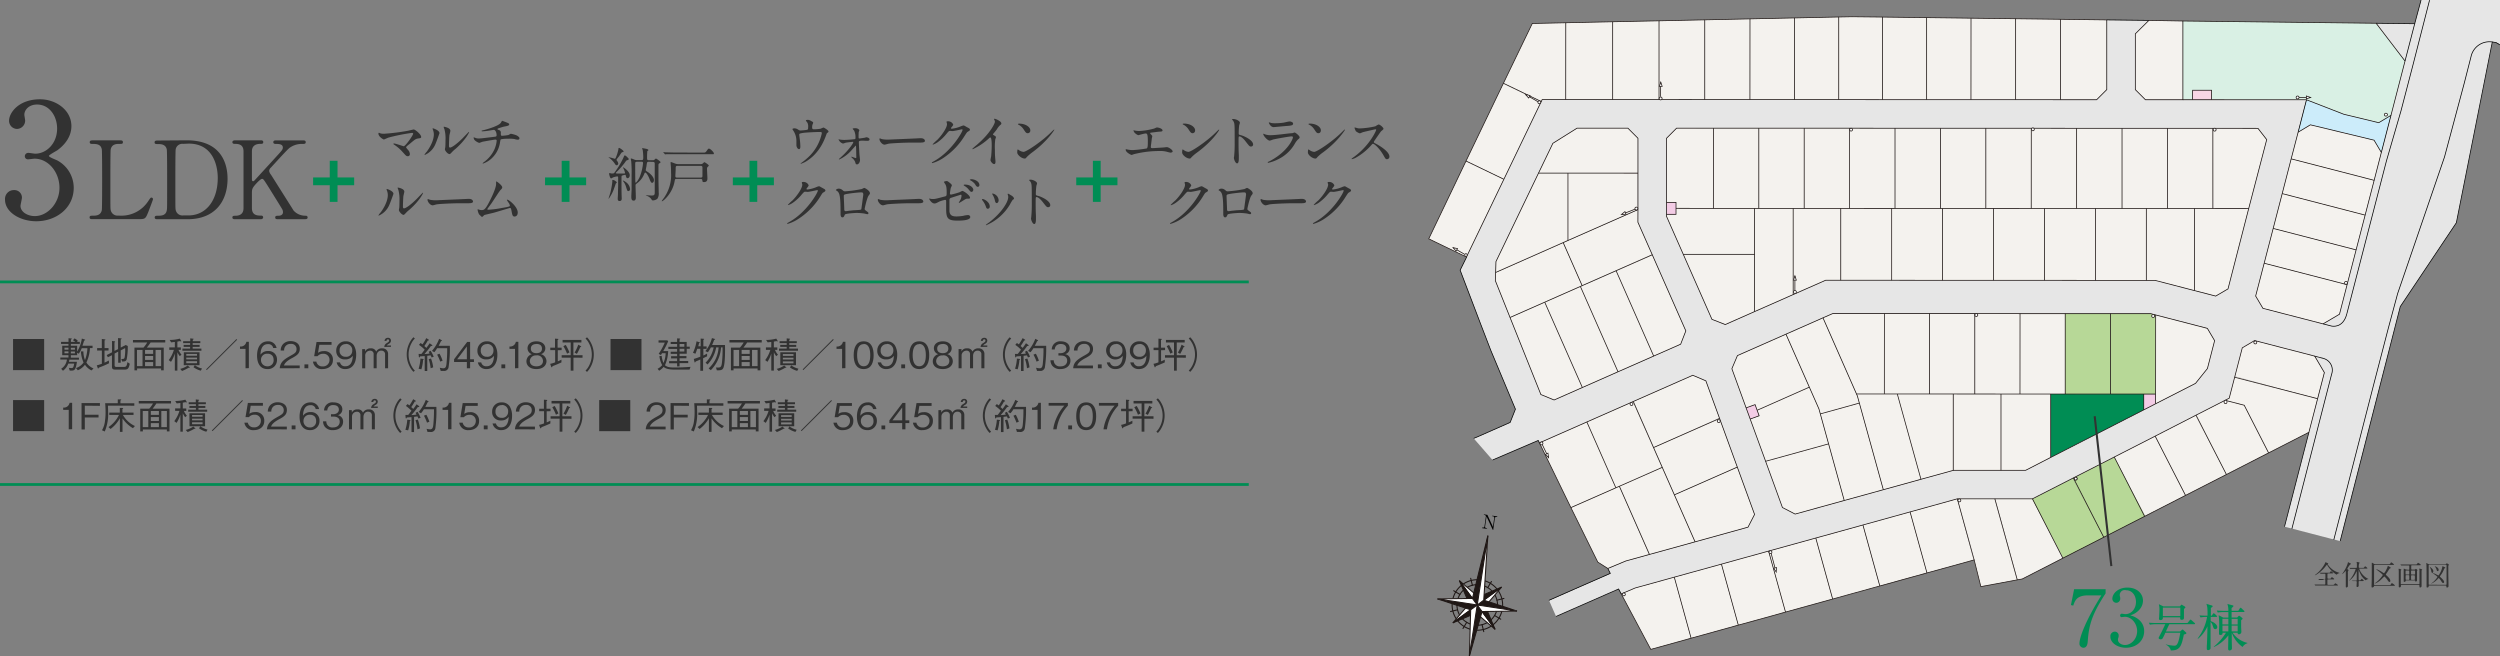 <svg xmlns="http://www.w3.org/2000/svg" viewBox="0 0 900.89 236.47"><rect x="0" y="0" width="900.89" height="236.47" fill="#808080" stroke="none"/><defs><style>.cls-1{fill:#323232;}.cls-2{fill:#008d54;}.cls-3{fill:#b7d897;}.cls-4{fill:#f4f2ee;}.cls-14,.cls-17,.cls-5{fill:#fff;}.cls-12,.cls-13,.cls-14,.cls-15,.cls-16,.cls-17,.cls-18,.cls-5{stroke:#1f1715;}.cls-11,.cls-12,.cls-5{stroke-width:0.27px;}.cls-6{fill:#f3cce5;}.cls-7{fill:#d9f0e4;}.cls-8{fill:#ccecfa;}.cls-9{fill:#f8d6e5;}.cls-10{fill:#e6e6e6;}.cls-11,.cls-12,.cls-13,.cls-15,.cls-16,.cls-19,.cls-20{fill:none;}.cls-11{stroke:#000;}.cls-13,.cls-14{stroke-width:0.27px;}.cls-15,.cls-16,.cls-17,.cls-18{stroke-width:0.38px;}.cls-16{stroke-linecap:round;}.cls-18{fill:#1f1715;}.cls-19{stroke:#323232;stroke-width:0.75px;}.cls-19,.cls-20{stroke-miterlimit:10;}.cls-20{stroke:#008d54;}</style></defs><g id="レイヤー_2" data-name="レイヤー 2"><g id="文字"><path class="cls-1" d="M15.91,122.16v11.21H4.7V122.16Z"/><path class="cls-1" d="M27.8,128H25.53v.88h2.92v.72H25c0,.13-.08.45-.15.77h2.88c-.43,2.91-.83,3.18-2.05,3.18h-.55l-.31-1a6,6,0,0,0,.92.08c.57,0,.72-.1,1-1.6H24.59a5.3,5.3,0,0,1-1.9,2.57l-.65-.71a4.5,4.5,0,0,0,2.07-3.34H21.74v-.72h2.93V128H22.42v-3.42h2.25v-.64H22v-.75h2.69v-1.31l.88.08c.16,0,.31,0,.31.12s0,.13-.33.26v.85h1.56a3.1,3.1,0,0,0-.81-.57l.55-.68a4.11,4.11,0,0,1,1.18.85l-.27.4h1v.75H25.53v.64H27.8v2.11A12.59,12.59,0,0,0,29.49,122l1,.33c.11,0,.21.09.21.18s-.07.15-.39.22c-.24.84-.39,1.28-.6,1.85h3.65v.84h-.94a13.93,13.93,0,0,1-1.29,5.22,5.6,5.6,0,0,0,2.57,2.13l-.72.72a5.91,5.91,0,0,1-2.36-2.05,6.6,6.6,0,0,1-2.58,2l-.65-.81a5.24,5.24,0,0,0,2.72-2,11.29,11.29,0,0,1-.95-4h.89a9,9,0,0,0,.57,3.11,12.7,12.7,0,0,0,.87-4.27H29.46a8.06,8.06,0,0,1-1.09,2l-.57-.35Zm-3.13-2.71H23.24V126h1.43Zm0,1.33H23.24v.68h1.43ZM27,126v-.66H25.53V126Zm0,1.35v-.68H25.53v.68Z"/><path class="cls-1" d="M35.65,132.47c-.11.21-.17.31-.28.31s-.11-.05-.18-.24l-.31-.89a13.84,13.84,0,0,0,1.83-.57v-4.77H35v-.88h1.69v-3.29l1,.14c.11,0,.29,0,.29.16s-.12.14-.3.22v2.77h1.43v.88H37.66v4.38c.55-.25,1-.48,1.56-.79l.07,1A35,35,0,0,1,35.65,132.47Zm9.24.72H41.73c-1,0-1.39-.12-1.39-1.16V128l-1.46.74-.44-.78,1.93-1v-4.1l.83.13s.28,0,.28.17-.06.12-.23.21v3.08l1.29-.64v-4l1,.12c.11,0,.27,0,.27.14s-.07.14-.31.26v2.93l1.79-.94.75.37a22.25,22.25,0,0,1-.39,4.8c-.26.79-.85.79-1.65.78l-.3-.91c.86,0,1.06,0,1.21-.57a14.33,14.33,0,0,0,.18-3.36l-1.59.85v4.43h-.91v-4l-1.29.69v4.08c0,.66.21.75.84.75h2.32c1,0,1.18-.17,1.47-1.75l.84.6C46.4,132.8,46.07,133.19,44.89,133.19Z"/><path class="cls-1" d="M54.28,123.4a21.53,21.53,0,0,1-1.36,1.86H59v8.2h-.95v-.69H49.4v.68h-.95v-8.19H51.7a10.58,10.58,0,0,0,1.35-1.86H47.91v-.89H59.55v.89Zm-2.92,2.7h-2v5.83h2Zm3.83,0H52.27v1.41h2.92Zm0,2.19H52.27v1.41h2.92Zm0,2.19H52.27v1.45h2.92Zm2.87-4.38h-2v5.83h2Z"/><path class="cls-1" d="M63,123.23c-.27,0-1,.13-1.33.14l-.53-.87a13.63,13.63,0,0,0,3.65-.48l.48.78c.06.09.07.1.07.13s-.08.09-.13.09a.62.62,0,0,1-.34-.1l-.95.18v2.09h1.25v.89h-.84a6,6,0,0,0,1.07,1.72l-.61.54a6.51,6.51,0,0,1-.87-1.42v6.63H63v-6.16a11.5,11.5,0,0,1-1.38,3l-.82-.63a11.45,11.45,0,0,0,1.86-3.69H61v-.89H63Zm1.94,9.7a8.22,8.22,0,0,0,2.7-1.21l.68.56s.11.09.11.14-.09.09-.15.09H68a18.11,18.11,0,0,1-2.4,1.18Zm3.61-11,1,.12c.09,0,.22,0,.22.12s-.18.2-.3.24v.54h2.72v.7H69.43v.62h2.51V125H69.43v.62h3.15v.76H65.74v-.76h2.77V125H66.18v-.72h2.33v-.62H66v-.7h2.56Zm-2.3,5h5.65v4.68H66.21ZM71,128.18v-.64H67.13v.64Zm0,1.3v-.62H67.13v.62Zm0,1.39v-.71H67.13v.71Zm-.78.74a7.06,7.06,0,0,0,2.58,1.19l-.44.78a7.91,7.91,0,0,1-2.64-1.26Z"/><path class="cls-1" d="M74.5,133.36l-.23-.25L85.2,122.18l.25.24Z"/><path class="cls-1" d="M88.48,132.71v-7h-2v-.84a2.07,2.07,0,0,0,2.3-1.71h.9v9.5Z"/><path class="cls-1" d="M96.38,133c-3.25,0-3.75-3.14-3.75-4.79,0-3.38,1.54-5.21,3.9-5.21a3,3,0,0,1,3.14,2.41H98.45a1.75,1.75,0,0,0-1.92-1.4c-2.5,0-2.62,2.85-2.66,3.81a3.1,3.1,0,0,1,2.7-1.32,3,3,0,0,1,3.25,3.13A3.26,3.26,0,0,1,96.38,133Zm1.75-4.82a2.1,2.1,0,0,0-1.73-.71,2.15,2.15,0,0,0-2.35,2.14A2.24,2.24,0,0,0,96.34,132a2.13,2.13,0,0,0,2.26-2.3A2.6,2.6,0,0,0,98.13,128.14Z"/><path class="cls-1" d="M100.8,132.71c.19-2.27,1.59-3.22,4-4.57,1.42-.8,2.06-1.15,2.06-2.35a1.85,1.85,0,0,0-2.11-1.86,2.22,2.22,0,0,0-2.36,2.39h-1.24A3.43,3.43,0,0,1,102,124a3.68,3.68,0,0,1,2.73-1.08c1.35,0,3.3.62,3.3,2.76,0,1.68-1,2.4-2.72,3.32-2.39,1.27-2.72,2.09-3,2.69H108v1Z"/><path class="cls-1" d="M109.71,132.71v-1.4h1.39v1.4Z"/><path class="cls-1" d="M116.22,133a3.12,3.12,0,0,1-3.44-2.7H114a2.11,2.11,0,0,0,2.21,1.74,2.32,2.32,0,0,0,2.53-2.32,2.13,2.13,0,0,0-2.31-2.23,2.55,2.55,0,0,0-2,.86h-1.22l.85-5.1h5.42v1h-4.4l-.48,2.9a3.22,3.22,0,0,1,2-.61,3,3,0,0,1,3.37,3.18C120,131.83,118.24,133,116.22,133Z"/><path class="cls-1" d="M124.46,133a3,3,0,0,1-3.14-2.4h1.22a1.75,1.75,0,0,0,1.91,1.39c2.51,0,2.64-2.85,2.68-3.81a3.08,3.08,0,0,1-2.71,1.33,3,3,0,0,1-3.26-3.12,3.28,3.28,0,0,1,3.46-3.39,3.35,3.35,0,0,1,2.89,1.44,6.57,6.57,0,0,1,.84,3.42C128.35,130.79,127.06,133,124.46,133Zm.19-9a2.13,2.13,0,0,0-2.27,2.3,2.06,2.06,0,0,0,2.17,2.26,2.13,2.13,0,0,0,2.38-2.14A2.23,2.23,0,0,0,124.65,123.93Z"/><path class="cls-1" d="M131.56,126.69a2,2,0,0,1,2-1.16,1.88,1.88,0,0,1,2,1.18,2.22,2.22,0,0,1,2.11-1.18,2,2,0,0,1,2.18,2.12v5.06h-1.09v-4.93a1.25,1.25,0,0,0-1.26-1.42,1.53,1.53,0,0,0-1.42.65,2.31,2.31,0,0,0-.35,1.19v4.51h-1.09v-5a1.2,1.2,0,0,0-1.33-1.34,1.73,1.73,0,0,0-1.7,1.86v4.49h-1.1v-6.92h1.06Zm6.91-1.68a1.71,1.71,0,0,1,.94-1.38c.68-.45.81-.54.81-.92a.39.39,0,0,0-.43-.42c-.47,0-.48.39-.5.57h-.71a1.19,1.19,0,0,1,.28-.76,1.27,1.27,0,0,1,.93-.37,1,1,0,0,1,1.1,1,1.3,1.3,0,0,1-.75,1.14c-.56.38-.63.42-.78.62h1.53V125Z"/><path class="cls-1" d="M149.5,122a6.24,6.24,0,0,0-1.17,1.58,8.62,8.62,0,0,0,0,8.39,6.24,6.24,0,0,0,1.17,1.58L149,134a7.53,7.53,0,0,1-1.22-1.64,9.3,9.3,0,0,1,0-9.21,7.23,7.23,0,0,1,1.22-1.63Z"/><path class="cls-1" d="M155.53,128.82a8.15,8.15,0,0,0-.34-.76c-.14,0-.79.1-1.22.15v5.48h-.92v-5.38l-1.71.13c0,.1-.07.34-.2.34s-.19,0-.21-.31l-.08-.94c.22,0,.82,0,1,0a6.71,6.71,0,0,0,.63-.78c.1-.14.38-.49.56-.74a13.12,13.12,0,0,0-2.06-1.73l.57-.67c.28.16.59.39.72.48a22.52,22.52,0,0,0,1.35-2.24l.79.49a.29.29,0,0,1,.15.21c0,.17-.28.15-.39.15a20.5,20.5,0,0,1-1.26,2l.74.67c.41-.55.86-1.16,1.18-1.68l.77.55c.1.08.22.2.22.29s-.18.16-.56.17a33,33,0,0,1-2.29,2.87c.69,0,1.3-.1,1.83-.17-.13-.27-.19-.37-.33-.63l.71-.38a12.09,12.09,0,0,1,1.11,2.17Zm-3.07.89a14.88,14.88,0,0,1-.62,3.37l-1-.2a15,15,0,0,0,.67-3.66l.91.11c.06,0,.24,0,.24.16S152.55,129.68,152.46,129.71Zm2.73,3a15.33,15.33,0,0,0-.71-3.29l.84-.23a13.56,13.56,0,0,1,.78,3.18Zm6.45-.31a1.6,1.6,0,0,1-1.83,1.26h-1l-.34-1.15a6.11,6.11,0,0,0,1.26.21c.94,0,1.07-.77,1.17-1.69a51.58,51.58,0,0,0,.25-5.56h-3.63a9.15,9.15,0,0,1-1,1.45l-.87-.47a14.12,14.12,0,0,0,2.6-4.37l.82.46c.1,0,.18.12.18.2s-.3.22-.35.23c-.25.52-.53,1.14-.84,1.65h4.05A45.17,45.17,0,0,1,161.64,132.37Zm-3-2.09a16.67,16.67,0,0,0-1.12-2.51l.87-.34a15.27,15.27,0,0,1,1.1,2.51Z"/><path class="cls-1" d="M169.41,130.46v2.25h-1.17v-2.25h-4.61v-1l4.72-6.25h1.06v6.25h1.39v1Zm-1.17-5.62-3.49,4.62h3.49Z"/><path class="cls-1" d="M175.34,133a3,3,0,0,1-3.14-2.4h1.22a1.75,1.75,0,0,0,1.91,1.39c2.51,0,2.64-2.85,2.68-3.81a3.08,3.08,0,0,1-2.71,1.33,3,3,0,0,1-3.26-3.12A3.28,3.28,0,0,1,175.5,123a3.36,3.36,0,0,1,2.89,1.44,6.57,6.57,0,0,1,.84,3.42C179.23,130.79,177.94,133,175.34,133Zm.19-9a2.13,2.13,0,0,0-2.27,2.3,2.06,2.06,0,0,0,2.17,2.26,2.13,2.13,0,0,0,2.38-2.14A2.23,2.23,0,0,0,175.53,123.93Z"/><path class="cls-1" d="M180.68,132.71v-1.4h1.39v1.4Z"/><path class="cls-1" d="M185.59,132.71v-7h-2v-.84a2.08,2.08,0,0,0,2.3-1.71h.9v9.5Z"/><path class="cls-1" d="M193.3,133c-2.32,0-3.6-1.23-3.6-2.82a2.69,2.69,0,0,1,2-2.56,2.19,2.19,0,0,1-1.6-2.12c0-1.4,1.15-2.5,3.21-2.5s3.2,1.15,3.2,2.5a2.18,2.18,0,0,1-1.58,2.12,2.68,2.68,0,0,1,2,2.56C196.89,131.77,195.58,133,193.3,133Zm0-4.91a2.09,2.09,0,0,0-2.37,2c0,.93.62,1.92,2.37,1.92s2.37-1,2.37-1.92A2.09,2.09,0,0,0,193.3,128.05Zm0-4.12c-.92,0-2,.34-2,1.65s1.07,1.65,2,1.65,2-.31,2-1.65S194.21,123.93,193.3,123.93Z"/><path class="cls-1" d="M201,126.21v4a10.78,10.78,0,0,0,1.32-.61v1c-.66.3-1.67.77-3.23,1.36-.05.19-.09.38-.26.38s-.13,0-.21-.23l-.36-1a10.5,10.5,0,0,0,1.79-.54v-4.4h-1.76v-.89H200v-3.25l1,.08c.09,0,.21,0,.21.13s-.18.23-.27.28v2.76h1.45v.89Zm5.65,2.67v4.68h-1v-4.68h-3.25V128h3.25V123.4h-2.92v-.91h6.78v.91h-2.88V128h3.29v.91Zm-2.31-1.43a15,15,0,0,0-1.33-2.7l.86-.46a20.69,20.69,0,0,1,1.34,2.7Zm4.75-2.34a22.53,22.53,0,0,1-1.2,2.41l-.83-.47a13.26,13.26,0,0,0,1.32-2.85l.89.52c.09.06.18.13.18.21S209.19,125.1,209.08,125.11Z"/><path class="cls-1" d="M211,133.54a6.49,6.49,0,0,0,1.17-1.58,8.62,8.62,0,0,0,0-8.39A6.49,6.49,0,0,0,211,122l.53-.46a7,7,0,0,1,1.22,1.63,9.24,9.24,0,0,1,0,9.21,7.22,7.22,0,0,1-1.22,1.64Z"/><path class="cls-1" d="M231.16,122.16v11.21H220V122.16Z"/><path class="cls-1" d="M248.47,133.2h-5.1c-3,0-3.75-.57-4.22-1a7.24,7.24,0,0,1-1.61,1.39l-.58-.69a5.71,5.71,0,0,0,1.66-1.32,8.86,8.86,0,0,1-1-3.25l.82-.1a9,9,0,0,0,.64,2.57,8.85,8.85,0,0,0,.78-3.52h-1.29c-.1.18-.14.24-.4.65l-.81-.41a25.08,25.08,0,0,0,2.2-4.06h-2.25v-.82h3.16l.31.34a27.91,27.91,0,0,1-1.77,3.52h1.77a13.6,13.6,0,0,1-1.16,5.12c.85.67,1.64.81,3.46.81s3.84-.09,5.75-.23Zm-1-7.51v1.79h-2.58v.84h2.47v.78h-2.47v1H248v.76h-3.12v1.18H244V130.9h-2.89v-.76H244v-1h-2.17v-.78H244v-.84h-2.31v-.78H244v-1h-3.16v-.77H244v-1h-2.31v-.76H244v-1.28l.94.07c.07,0,.17,0,.17.13s-.08.15-.24.22v.86h2.58v1.72h1.11v.77Zm-.87-1.73h-1.71v1h1.71Zm0,1.73h-1.71v1h1.71Z"/><path class="cls-1" d="M253.36,129.1v4.52h-1v-4.07c-.65.3-.88.39-1.62.69-.08.11-.25.39-.34.39s-.13-.17-.16-.29l-.22-1a22.26,22.26,0,0,0,2.34-.81V125.7h-1.12c-.23.73-.33,1-.63,1.77l-.89-.34A15.88,15.88,0,0,0,251,123l1,.31c.12,0,.19.12.19.18s-.18.15-.29.19c-.12.53-.16.68-.27,1.11h.86V122l1,.08c.11,0,.24,0,.24.12s0,.09-.27.26v2.37h1.18v.89h-1.18v2.39c.48-.22.91-.46,1.35-.7v1C254.19,128.69,253.83,128.87,253.36,129.1Zm7.4,3.23c-.38,1.12-1.05,1.12-2.44,1.12l-.32-1,.74,0c1,0,1.23-.34,1.41-1.72a43.35,43.35,0,0,0,.23-5.55h-.54a12.9,12.9,0,0,1-3.7,8.22l-.78-.64a11.05,11.05,0,0,0,3.59-7.58h-.87a11.88,11.88,0,0,1-3.12,6.16l-.71-.65a9.68,9.68,0,0,0,1.92-2.61,11.34,11.34,0,0,0,1-2.9h-1a11.86,11.86,0,0,1-1.08,1.76l-.91-.41a12.37,12.37,0,0,0,2.37-4.7l.92.28c.09,0,.23.07.23.17s-.27.18-.35.18a18.17,18.17,0,0,1-.74,1.87h4.64C261.31,126.44,261.32,130.65,260.76,132.33Z"/><path class="cls-1" d="M269.25,123.4a21.57,21.57,0,0,1-1.35,1.86H274v8.2H273v-.69h-8.66v.68h-.95v-8.19h3.25A10.58,10.58,0,0,0,268,123.4h-5.15v-.89h11.65v.89Zm-2.91,2.7h-2v5.83h2Zm3.82,0h-2.91v1.41h2.91Zm0,2.19h-2.91v1.41h2.91Zm0,2.19h-2.91v1.45h2.91ZM273,126.1h-2v5.83h2Z"/><path class="cls-1" d="M277.94,123.23c-.28,0-1,.13-1.33.14l-.53-.87a13.67,13.67,0,0,0,3.65-.48l.48.78c.05.09.07.1.07.13s-.08.09-.13.09a.62.62,0,0,1-.34-.1l-.95.18v2.09h1.25v.89h-.85a5.86,5.86,0,0,0,1.08,1.72l-.61.54a6.51,6.51,0,0,1-.87-1.42v6.63h-.92v-6.16a11.5,11.5,0,0,1-1.38,3l-.82-.63a11.67,11.67,0,0,0,1.86-3.69H276v-.89h1.93Zm1.93,9.7a8.18,8.18,0,0,0,2.71-1.21l.67.56c.05,0,.12.09.12.14s-.09.09-.16.09H283a19.4,19.4,0,0,1-2.4,1.18Zm3.62-11,1,.12c.09,0,.22,0,.22.12s-.18.2-.3.24v.54h2.72v.7h-2.72v.62h2.51V125h-2.51v.62h3.15v.76h-6.84v-.76h2.77V125h-2.33v-.72h2.33v-.62h-2.56v-.7h2.56Zm-2.3,5h5.65v4.68h-5.65Zm4.74,1.31v-.64h-3.82v.64Zm0,1.3v-.62h-3.82v.62Zm0,1.39v-.71h-3.82v.71Zm-.78.74a7,7,0,0,0,2.58,1.19l-.45.78a7.91,7.91,0,0,1-2.64-1.26Z"/><path class="cls-1" d="M289.48,133.36l-.23-.25,10.93-10.93.25.24Z"/><path class="cls-1" d="M303.45,132.71v-7h-2v-.84a2.08,2.08,0,0,0,2.3-1.71h.9v9.5Z"/><path class="cls-1" d="M311.23,133c-2.91,0-3.6-2.61-3.6-5s.69-5,3.6-5,3.59,2.63,3.59,5S314.14,133,311.23,133Zm0-9c-1.86,0-2.36,1.9-2.36,4s.54,4,2.36,4,2.37-1.82,2.37-4S313.06,123.93,311.23,123.93Z"/><path class="cls-1" d="M319.44,133a3,3,0,0,1-3.15-2.4h1.22a1.76,1.76,0,0,0,1.91,1.39c2.51,0,2.64-2.85,2.68-3.81a3.07,3.07,0,0,1-2.7,1.33,3,3,0,0,1-3.27-3.12,3.28,3.28,0,0,1,3.46-3.39,3.35,3.35,0,0,1,2.89,1.44,6.57,6.57,0,0,1,.84,3.42C323.32,130.79,322,133,319.44,133Zm.18-9a2.13,2.13,0,0,0-2.26,2.3,2.05,2.05,0,0,0,2.17,2.26,2.14,2.14,0,0,0,2.38-2.14A2.24,2.24,0,0,0,319.62,123.93Z"/><path class="cls-1" d="M324.77,132.71v-1.4h1.39v1.4Z"/><path class="cls-1" d="M331.26,133c-2.91,0-3.6-2.61-3.6-5s.69-5,3.6-5,3.59,2.63,3.59,5S334.17,133,331.26,133Zm0-9c-1.86,0-2.37,1.9-2.37,4s.55,4,2.37,4,2.37-1.82,2.37-4S333.09,123.93,331.26,123.93Z"/><path class="cls-1" d="M339.73,133c-2.33,0-3.6-1.23-3.6-2.82a2.68,2.68,0,0,1,2-2.56,2.18,2.18,0,0,1-1.6-2.12c0-1.4,1.14-2.5,3.21-2.5s3.2,1.15,3.2,2.5a2.18,2.18,0,0,1-1.59,2.12,2.67,2.67,0,0,1,2,2.56C343.32,131.77,342,133,339.73,133Zm0-4.91a2.1,2.1,0,0,0-2.38,2c0,.93.62,1.92,2.38,1.92s2.37-1,2.37-1.92A2.09,2.09,0,0,0,339.73,128.05Zm0-4.12c-.92,0-2,.34-2,1.65s1.08,1.65,2,1.65,2-.31,2-1.65S340.64,123.93,339.73,123.93Z"/><path class="cls-1" d="M346.45,126.69a2,2,0,0,1,2-1.16,1.89,1.89,0,0,1,2,1.18,2.22,2.22,0,0,1,2.1-1.18,2,2,0,0,1,2.19,2.12v5.06h-1.1v-4.93a1.24,1.24,0,0,0-1.26-1.42A1.53,1.53,0,0,0,351,127a2.31,2.31,0,0,0-.35,1.19v4.51h-1.1v-5a1.19,1.19,0,0,0-1.32-1.34,1.74,1.74,0,0,0-1.71,1.86v4.49h-1.09v-6.92h1.06Zm6.91-1.68a1.68,1.68,0,0,1,.94-1.38c.67-.45.8-.54.8-.92a.38.38,0,0,0-.43-.42c-.46,0-.48.39-.49.57h-.72a1.21,1.21,0,0,1,.29-.76,1.26,1.26,0,0,1,.92-.37,1,1,0,0,1,1.11,1,1.3,1.3,0,0,1-.75,1.14,2.89,2.89,0,0,0-.79.62h1.54V125Z"/><path class="cls-1" d="M364.39,122a6.24,6.24,0,0,0-1.17,1.58,8.55,8.55,0,0,0,0,8.39,6.24,6.24,0,0,0,1.17,1.58l-.54.47a7.22,7.22,0,0,1-1.22-1.64,9.3,9.3,0,0,1,0-9.21,7,7,0,0,1,1.22-1.63Z"/><path class="cls-1" d="M370.42,128.82a8.15,8.15,0,0,0-.34-.76c-.14,0-.79.1-1.22.15v5.48h-.93v-5.38l-1.7.13c0,.1-.08.34-.21.34s-.18,0-.21-.31l-.07-.94c.22,0,.82,0,1,0a6.05,6.05,0,0,0,.62-.78c.11-.14.38-.49.56-.74a13,13,0,0,0-2.05-1.73l.57-.67c.27.16.59.39.72.48a22.52,22.52,0,0,0,1.35-2.24l.79.49a.27.27,0,0,1,.14.21c0,.17-.27.15-.38.15a20.58,20.58,0,0,1-1.27,2l.74.67c.42-.55.86-1.16,1.19-1.68l.76.55c.11.08.23.2.23.29s-.19.16-.56.17a35.32,35.32,0,0,1-2.29,2.87c.69,0,1.3-.1,1.83-.17-.13-.27-.19-.37-.34-.63l.72-.38a11.33,11.33,0,0,1,1.1,2.17Zm-3.07.89a14.26,14.26,0,0,1-.63,3.37l-.94-.2a15,15,0,0,0,.67-3.66l.91.11c.05,0,.24,0,.24.16S367.44,129.68,367.35,129.71Zm2.73,3a14.68,14.68,0,0,0-.72-3.29l.85-.23a13.56,13.56,0,0,1,.78,3.18Zm6.45-.31a1.61,1.61,0,0,1-1.84,1.26h-1l-.34-1.15a5.92,5.92,0,0,0,1.26.21c.94,0,1.07-.77,1.17-1.69a51.58,51.58,0,0,0,.25-5.56h-3.63a9.15,9.15,0,0,1-1.05,1.45l-.87-.47a14.12,14.12,0,0,0,2.6-4.37l.82.46c.1,0,.18.12.18.2s-.3.22-.35.23a17.2,17.2,0,0,1-.85,1.65H377A45.17,45.17,0,0,1,376.53,132.37Zm-3-2.09a16.67,16.67,0,0,0-1.12-2.51l.87-.34a15.08,15.08,0,0,1,1.09,2.51Z"/><path class="cls-1" d="M382.14,133a3.48,3.48,0,0,1-3-1.28,3.42,3.42,0,0,1-.6-1.9h1.19a2.15,2.15,0,0,0,2.43,2.21c1.6,0,2.4-.92,2.4-2.08,0-1.38-1.14-1.82-2.15-1.82h-1v-.86h.85c.73,0,2-.4,2-1.66,0-.73-.42-1.64-2-1.64a2.14,2.14,0,0,0-1.69.65,2.16,2.16,0,0,0-.48,1.3H379A3,3,0,0,1,382.3,123c1.9,0,3.16,1,3.16,2.48a2.12,2.12,0,0,1-1.65,2.14,2.26,2.26,0,0,1,1.93,2.34C385.74,131.61,384.43,133,382.14,133Z"/><path class="cls-1" d="M386.72,132.71c.19-2.27,1.59-3.22,4-4.57,1.41-.8,2.05-1.15,2.05-2.35a1.85,1.85,0,0,0-2.11-1.86,2.22,2.22,0,0,0-2.36,2.39H387a3.43,3.43,0,0,1,.85-2.28,3.68,3.68,0,0,1,2.73-1.08c1.35,0,3.3.62,3.3,2.76,0,1.68-1,2.4-2.72,3.32-2.39,1.27-2.71,2.09-3,2.69h5.7v1Z"/><path class="cls-1" d="M395.63,132.71v-1.4H397v1.4Z"/><path class="cls-1" d="M402,133a3,3,0,0,1-3.15-2.4H400a1.76,1.76,0,0,0,1.91,1.39c2.51,0,2.64-2.85,2.68-3.81a3.32,3.32,0,0,1-6-1.79A3.28,3.28,0,0,1,402.1,123,3.35,3.35,0,0,1,405,124.4a6.57,6.57,0,0,1,.84,3.42C405.83,130.79,404.55,133,402,133Zm.18-9a2.13,2.13,0,0,0-2.26,2.3,2.05,2.05,0,0,0,2.17,2.26,2.14,2.14,0,0,0,2.38-2.14A2.24,2.24,0,0,0,402.13,123.93Z"/><path class="cls-1" d="M410.45,133a3,3,0,0,1-3.15-2.4h1.23a1.74,1.74,0,0,0,1.91,1.39c2.51,0,2.64-2.85,2.68-3.81a3.1,3.1,0,0,1-2.71,1.33,3,3,0,0,1-3.26-3.12,3.28,3.28,0,0,1,3.46-3.39,3.34,3.34,0,0,1,2.88,1.44,6.6,6.6,0,0,1,.85,3.42C414.34,130.79,413.05,133,410.45,133Zm.18-9a2.13,2.13,0,0,0-2.26,2.3,2.06,2.06,0,0,0,2.17,2.26,2.13,2.13,0,0,0,2.38-2.14A2.24,2.24,0,0,0,410.63,123.93Z"/><path class="cls-1" d="M418.4,126.21v4a10.42,10.42,0,0,0,1.33-.61v1c-.67.3-1.68.77-3.24,1.36-.05.19-.09.38-.26.38s-.13,0-.21-.23l-.36-1a10.24,10.24,0,0,0,1.79-.54v-4.4H415.7v-.89h1.75v-3.25l1,.08c.09,0,.2,0,.2.13s-.18.23-.27.28v2.76h1.46v.89Zm5.66,2.67v4.68h-1v-4.68h-3.25V128h3.25V123.4h-2.91v-.91h6.77v.91h-2.87V128h3.28v.91Zm-2.32-1.43a15.82,15.82,0,0,0-1.32-2.7l.85-.46a20.69,20.69,0,0,1,1.34,2.7Zm4.75-2.34a19.32,19.32,0,0,1-1.2,2.41l-.83-.47a13.79,13.79,0,0,0,1.33-2.85l.88.52c.09.06.18.13.18.21S426.6,125.1,426.49,125.11Z"/><path class="cls-1" d="M428.37,133.54a6.49,6.49,0,0,0,1.17-1.58,8.62,8.62,0,0,0,0-8.39,6.49,6.49,0,0,0-1.17-1.58l.53-.46a7,7,0,0,1,1.23,1.63,9.3,9.3,0,0,1,0,9.21A7.26,7.26,0,0,1,428.9,134Z"/><path class="cls-1" d="M15.91,144.16v11.21H4.7V144.16Z"/><path class="cls-1" d="M24.77,154.71v-7h-2v-.84a2.08,2.08,0,0,0,2.3-1.71H26v9.5Z"/><path class="cls-1" d="M30.56,146.19v3.25h4.95v1H30.56v4.31H29.38v-9.5H36v1Z"/><path class="cls-1" d="M38.9,146.18c0,.54.06,1.35.06,2.25a16,16,0,0,1-1.21,7.06l-1-.45a8.31,8.31,0,0,0,1.08-3.35,21.48,21.48,0,0,0,.21-3.07c0-.41,0-1.84-.15-3.33h4.55v-1.37l1,0c.05,0,.24,0,.24.12s-.12.19-.28.27v1h5v.89Zm9,8.12a11.72,11.72,0,0,1-3.75-3.52v4.84h-.95v-4.91a12.17,12.17,0,0,1-3.36,3.87l-.74-.68a11.08,11.08,0,0,0,3.77-4.37H39.37v-.84h3.8V147l.95,0c.08,0,.26,0,.26.13s-.16.22-.26.29v1.26h4v.84H44.29a9.62,9.62,0,0,0,4.33,4Z"/><path class="cls-1" d="M56.35,145.4A21.57,21.57,0,0,1,55,147.26h6.08v8.2h-.95v-.69H51.48v.68h-.95v-8.19h3.25a10.58,10.58,0,0,0,1.35-1.86H50v-.89H61.63v.89Zm-2.91,2.7h-2v5.83h2Zm3.82,0H54.35v1.41h2.91Zm0,2.19H54.35v1.41h2.91Zm0,2.19H54.35v1.45h2.91Zm2.87-4.38h-2v5.83h2Z"/><path class="cls-1" d="M65,145.23c-.28,0-1,.13-1.33.14l-.53-.87a13.72,13.72,0,0,0,3.65-.48l.48.78c0,.09.06.1.06.13s-.07.09-.13.09a.61.61,0,0,1-.33-.1l-1,.18v2.09h1.25v.89h-.85a5.86,5.86,0,0,0,1.08,1.72l-.61.54a6.51,6.51,0,0,1-.87-1.42v6.63H65v-6.16a11.5,11.5,0,0,1-1.38,3l-.82-.63a11.67,11.67,0,0,0,1.86-3.69H63.11v-.89H65Zm1.93,9.7a8.18,8.18,0,0,0,2.71-1.21l.67.56c.05,0,.12.09.12.14s-.09.09-.16.09h-.23a18.8,18.8,0,0,1-2.41,1.18Zm3.62-11,1,.12c.09,0,.22,0,.22.12s-.18.2-.3.24v.54h2.72v.7H71.51v.62H74V147H71.51v.62h3.15v.76H67.82v-.76h2.77V147H68.26v-.72h2.33v-.62H68v-.7h2.56Zm-2.3,5h5.65v4.68H68.29ZM73,150.18v-.64H69.21v.64Zm0,1.3v-.62H69.21v.62Zm0,1.39v-.71H69.21v.71Zm-.78.74a7,7,0,0,0,2.57,1.19l-.44.78a7.91,7.91,0,0,1-2.64-1.26Z"/><path class="cls-1" d="M76.58,155.36l-.24-.25,10.94-10.93.25.24Z"/><path class="cls-1" d="M91.51,155a3.13,3.13,0,0,1-3.44-2.7H89.3A2.12,2.12,0,0,0,91.51,154,2.32,2.32,0,0,0,94,151.68a2.12,2.12,0,0,0-2.3-2.23,2.56,2.56,0,0,0-2,.86H88.47l.85-5.1h5.42v1h-4.4l-.48,2.9a3.22,3.22,0,0,1,2-.61,3,3,0,0,1,3.37,3.18C95.26,153.83,93.53,155,91.51,155Z"/><path class="cls-1" d="M96.19,154.71c.19-2.27,1.59-3.22,4-4.57,1.42-.8,2.06-1.15,2.06-2.35a1.85,1.85,0,0,0-2.11-1.86,2.22,2.22,0,0,0-2.36,2.39H96.5a3.43,3.43,0,0,1,.85-2.28,3.68,3.68,0,0,1,2.73-1.08c1.35,0,3.3.62,3.3,2.76,0,1.68-1,2.4-2.72,3.32-2.39,1.27-2.72,2.09-3,2.69h5.7v1Z"/><path class="cls-1" d="M105.1,154.71v-1.4h1.39v1.4Z"/><path class="cls-1" d="M111.7,155c-3.25,0-3.75-3.14-3.75-4.79,0-3.38,1.54-5.21,3.9-5.21a3,3,0,0,1,3.14,2.41h-1.23a1.72,1.72,0,0,0-1.91-1.4c-2.51,0-2.62,2.85-2.66,3.81a3.09,3.09,0,0,1,2.7-1.32,3,3,0,0,1,3.25,3.13A3.26,3.26,0,0,1,111.7,155Zm1.75-4.82a2.1,2.1,0,0,0-1.73-.71,2.15,2.15,0,0,0-2.35,2.14,2.24,2.24,0,0,0,2.29,2.42,2.13,2.13,0,0,0,2.26-2.3A2.6,2.6,0,0,0,113.45,150.14Z"/><path class="cls-1" d="M120,155a3.48,3.48,0,0,1-3-1.28,3.32,3.32,0,0,1-.59-1.9h1.18a2.15,2.15,0,0,0,2.43,2.21c1.6,0,2.4-.92,2.4-2.08,0-1.38-1.14-1.82-2.15-1.82h-1v-.86h.84c.73,0,2-.4,2-1.66,0-.73-.42-1.64-2-1.64a2.14,2.14,0,0,0-1.69.65,2.16,2.16,0,0,0-.48,1.3h-1.17A3,3,0,0,1,120.2,145c1.9,0,3.16,1,3.16,2.48a2.12,2.12,0,0,1-1.65,2.14,2.26,2.26,0,0,1,1.93,2.34C123.64,153.61,122.33,155,120,155Z"/><path class="cls-1" d="M126.8,148.69a2,2,0,0,1,2-1.16,1.88,1.88,0,0,1,2,1.18,2.22,2.22,0,0,1,2.11-1.18,2,2,0,0,1,2.18,2.12v5.06H134v-4.93a1.25,1.25,0,0,0-1.26-1.42,1.53,1.53,0,0,0-1.42.65,2.41,2.41,0,0,0-.35,1.19v4.51h-1.09v-5a1.2,1.2,0,0,0-1.33-1.34,1.73,1.73,0,0,0-1.7,1.86v4.49h-1.09v-6.92h1Zm6.92-1.68a1.67,1.67,0,0,1,.93-1.38c.68-.45.81-.54.81-.92a.38.38,0,0,0-.43-.42c-.47,0-.48.39-.49.57h-.72a1.16,1.16,0,0,1,.29-.76,1.25,1.25,0,0,1,.92-.37,1,1,0,0,1,1.1,1,1.3,1.3,0,0,1-.75,1.14,2.78,2.78,0,0,0-.78.62h1.53V147Z"/><path class="cls-1" d="M144.74,144a6.49,6.49,0,0,0-1.17,1.58,8.62,8.62,0,0,0,0,8.39,6.49,6.49,0,0,0,1.17,1.58l-.53.47a7.26,7.26,0,0,1-1.23-1.64,9.3,9.3,0,0,1,0-9.21,7,7,0,0,1,1.23-1.63Z"/><path class="cls-1" d="M150.77,150.82a6.17,6.17,0,0,0-.34-.76c-.14,0-.79.1-1.22.15v5.48h-.92v-5.38l-1.7.13c0,.1-.08.34-.21.34s-.18,0-.21-.31l-.08-.94c.22,0,.82,0,1,0a7.19,7.19,0,0,0,.62-.78c.1-.14.38-.49.56-.74a13.51,13.51,0,0,0-2-1.73l.57-.67c.27.16.58.39.71.48a22.52,22.52,0,0,0,1.35-2.24l.8.49a.3.3,0,0,1,.14.21c0,.17-.27.15-.39.15a18.73,18.73,0,0,1-1.26,2l.74.67c.42-.55.86-1.16,1.18-1.68l.77.55c.1.08.22.2.22.29s-.18.16-.56.17a31,31,0,0,1-2.29,2.87c.69,0,1.3-.1,1.84-.17-.13-.27-.2-.37-.34-.63l.71-.38a12.09,12.09,0,0,1,1.11,2.17Zm-3.07.89a14.34,14.34,0,0,1-.62,3.37l-1-.2a15.5,15.5,0,0,0,.68-3.66l.91.11c.05,0,.23,0,.23.16S147.79,151.68,147.7,151.71Zm2.73,3a15.33,15.33,0,0,0-.71-3.29l.84-.23a13.56,13.56,0,0,1,.78,3.18Zm6.45-.31a1.59,1.59,0,0,1-1.83,1.26h-1l-.33-1.15a5.92,5.92,0,0,0,1.26.21c.93,0,1.06-.77,1.17-1.69a54.39,54.39,0,0,0,.24-5.56h-3.62a9.79,9.79,0,0,1-1.06,1.45l-.87-.47a14.12,14.12,0,0,0,2.6-4.37l.82.46c.11.05.18.12.18.2s-.3.22-.35.23a17.09,17.09,0,0,1-.84,1.65h4A45.17,45.17,0,0,1,156.88,154.37Zm-3-2.09a16.63,16.63,0,0,0-1.11-2.51l.87-.34a16,16,0,0,1,1.09,2.51Z"/><path class="cls-1" d="M161.48,154.71v-7h-2v-.84a2.07,2.07,0,0,0,2.3-1.71h.9v9.5Z"/><path class="cls-1" d="M168.94,155a3.13,3.13,0,0,1-3.45-2.7h1.24a2.1,2.1,0,0,0,2.21,1.74,2.31,2.31,0,0,0,2.52-2.32,2.12,2.12,0,0,0-2.3-2.23,2.53,2.53,0,0,0-2,.86H165.9l.84-5.1h5.42v1h-4.39l-.48,2.9a3.17,3.17,0,0,1,2-.61,3,3,0,0,1,3.36,3.18C172.68,153.83,171,155,168.94,155Z"/><path class="cls-1" d="M174.33,154.71v-1.4h1.39v1.4Z"/><path class="cls-1" d="M180.64,155a3,3,0,0,1-3.14-2.4h1.22a1.75,1.75,0,0,0,1.91,1.39c2.51,0,2.64-2.85,2.68-3.81a3.08,3.08,0,0,1-2.71,1.33,3,3,0,0,1-3.26-3.12A3.28,3.28,0,0,1,180.8,145a3.33,3.33,0,0,1,2.88,1.44,6.5,6.5,0,0,1,.85,3.42C184.53,152.79,183.24,155,180.64,155Zm.18-9a2.13,2.13,0,0,0-2.26,2.3,2.06,2.06,0,0,0,2.17,2.26,2.13,2.13,0,0,0,2.38-2.14A2.24,2.24,0,0,0,180.82,145.93Z"/><path class="cls-1" d="M185.56,154.71c.19-2.27,1.58-3.22,4-4.57,1.42-.8,2.06-1.15,2.06-2.35a1.85,1.85,0,0,0-2.11-1.86,2.22,2.22,0,0,0-2.36,2.39h-1.24a3.47,3.47,0,0,1,.84-2.28,3.71,3.71,0,0,1,2.74-1.08c1.35,0,3.3.62,3.3,2.76,0,1.68-1,2.4-2.72,3.32-2.39,1.27-2.72,2.09-3,2.69h5.7v1Z"/><path class="cls-1" d="M197,148.21v4a10.42,10.42,0,0,0,1.33-.61v1c-.66.3-1.68.77-3.24,1.36,0,.19-.09.38-.26.38s-.13,0-.21-.23l-.36-1a10.24,10.24,0,0,0,1.79-.54v-4.4h-1.75v-.89H196v-3.25l1,.08c.09,0,.21,0,.21.13s-.19.23-.28.28v2.76h1.46v.89Zm5.66,2.67v4.68h-1v-4.68h-3.25V150h3.25V145.4h-2.91v-.91h6.77v.91h-2.87V150h3.29v.91Zm-2.32-1.43a15.82,15.82,0,0,0-1.32-2.7l.86-.46a22.09,22.09,0,0,1,1.34,2.7Zm4.75-2.34a19.32,19.32,0,0,1-1.2,2.41l-.83-.47a13.79,13.79,0,0,0,1.33-2.85l.88.52c.09.06.18.13.18.21S205.16,147.1,205,147.11Z"/><path class="cls-1" d="M206.92,155.54a6.24,6.24,0,0,0,1.17-1.58,8.55,8.55,0,0,0,0-8.39,6.24,6.24,0,0,0-1.17-1.58l.54-.46a7,7,0,0,1,1.22,1.63,9.3,9.3,0,0,1,0,9.21,7.22,7.22,0,0,1-1.22,1.64Z"/><path class="cls-1" d="M227.12,144.16v11.21h-11.2V144.16Z"/><path class="cls-1" d="M232.69,154.71c.19-2.27,1.58-3.22,4-4.57,1.42-.8,2.06-1.15,2.06-2.35a1.86,1.86,0,0,0-2.11-1.86,2.23,2.23,0,0,0-2.37,2.39H233a3.47,3.47,0,0,1,.84-2.28,3.71,3.71,0,0,1,2.73-1.08c1.36,0,3.31.62,3.31,2.76,0,1.68-1,2.4-2.72,3.32-2.39,1.27-2.72,2.09-3,2.69h5.7v1Z"/><path class="cls-1" d="M242.82,146.19v3.25h5v1h-5v4.31h-1.18v-9.5h6.63v1Z"/><path class="cls-1" d="M251.17,146.18c0,.54.05,1.35.05,2.25a16,16,0,0,1-1.21,7.06l-1-.45a8.31,8.31,0,0,0,1.08-3.35,20,20,0,0,0,.21-3.07c0-.41,0-1.84-.14-3.33h4.55v-1.37l1,0c.06,0,.24,0,.24.12s-.12.19-.28.27v1h5v.89Zm9,8.12a11.65,11.65,0,0,1-3.76-3.52v4.84h-.95v-4.91a12.24,12.24,0,0,1-3.35,3.87l-.74-.68a11.16,11.16,0,0,0,3.77-4.37h-3.48v-.84h3.8V147l.95,0c.08,0,.26,0,.26.13s-.16.22-.26.29v1.26h4v.84h-3.86a9.67,9.67,0,0,0,4.33,4Z"/><path class="cls-1" d="M268.61,145.4a19.63,19.63,0,0,1-1.35,1.86h6.09v8.2h-1v-.69h-8.66v.68h-.95v-8.19H266a10.58,10.58,0,0,0,1.35-1.86h-5.15v-.89h11.65v.89Zm-2.91,2.7h-2v5.83h2Zm3.82,0h-2.91v1.41h2.91Zm0,2.19h-2.91v1.41h2.91Zm0,2.19h-2.91v1.45h2.91Zm2.88-4.38h-2v5.83h2Z"/><path class="cls-1" d="M277.3,145.23c-.28,0-1,.13-1.33.14l-.53-.87a13.67,13.67,0,0,0,3.65-.48l.48.78c.05.09.07.1.07.13s-.08.09-.13.09a.62.62,0,0,1-.34-.1l-.95.18v2.09h1.25v.89h-.85a5.86,5.86,0,0,0,1.08,1.72l-.61.54a6.51,6.51,0,0,1-.87-1.42v6.63h-.92v-6.16a11.5,11.5,0,0,1-1.38,3l-.82-.63a11.67,11.67,0,0,0,1.86-3.69h-1.59v-.89h1.93Zm1.93,9.7a8.18,8.18,0,0,0,2.71-1.21l.67.56c.06,0,.12.09.12.14s-.09.09-.15.09h-.24a18.11,18.11,0,0,1-2.4,1.18Zm3.62-11,1,.12c.09,0,.22,0,.22.12s-.18.2-.3.24v.54h2.72v.7h-2.72v.62h2.51V147h-2.51v.62h3.15v.76h-6.84v-.76h2.77V147h-2.33v-.72h2.33v-.62h-2.56v-.7h2.56Zm-2.3,5h5.65v4.68h-5.65Zm4.74,1.31v-.64h-3.82v.64Zm0,1.3v-.62h-3.82v.62Zm0,1.39v-.71h-3.82v.71Zm-.78.74a7,7,0,0,0,2.58,1.19l-.45.78a7.76,7.76,0,0,1-2.63-1.26Z"/><path class="cls-1" d="M288.84,155.36l-.23-.25,10.93-10.93.25.24Z"/><path class="cls-1" d="M303.78,155a3.13,3.13,0,0,1-3.45-2.7h1.24a2.1,2.1,0,0,0,2.21,1.74,2.31,2.31,0,0,0,2.52-2.32,2.12,2.12,0,0,0-2.3-2.23,2.53,2.53,0,0,0-2,.86h-1.23l.85-5.1H307v1h-4.39l-.48,2.9a3.16,3.16,0,0,1,2-.61,3,3,0,0,1,3.37,3.18C307.52,153.83,305.79,155,303.78,155Z"/><path class="cls-1" d="M312.55,155c-3.25,0-3.75-3.14-3.75-4.79,0-3.38,1.54-5.21,3.9-5.21a3,3,0,0,1,3.14,2.41h-1.23a1.72,1.72,0,0,0-1.91-1.4c-2.51,0-2.62,2.85-2.66,3.81a3.09,3.09,0,0,1,2.7-1.32,3,3,0,0,1,3.25,3.13A3.26,3.26,0,0,1,312.55,155Zm1.75-4.82a2.1,2.1,0,0,0-1.73-.71,2.15,2.15,0,0,0-2.35,2.14,2.24,2.24,0,0,0,2.29,2.42,2.13,2.13,0,0,0,2.26-2.3A2.6,2.6,0,0,0,314.3,150.14Z"/><path class="cls-1" d="M317.64,154.71v-1.4H319v1.4Z"/><path class="cls-1" d="M326.28,152.46v2.25h-1.17v-2.25h-4.62v-1l4.72-6.25h1.07v6.25h1.39v1Zm-1.17-5.62-3.5,4.62h3.5Z"/><path class="cls-1" d="M332.43,155a3.12,3.12,0,0,1-3.44-2.7h1.23a2.11,2.11,0,0,0,2.21,1.74,2.31,2.31,0,0,0,2.52-2.32,2.12,2.12,0,0,0-2.3-2.23,2.54,2.54,0,0,0-2,.86h-1.22l.84-5.1h5.43v1h-4.4l-.48,2.9a3.19,3.19,0,0,1,2-.61,3,3,0,0,1,3.36,3.18C336.17,153.83,334.45,155,332.43,155Z"/><path class="cls-1" d="M339.21,148.69a2,2,0,0,1,2-1.16,1.87,1.87,0,0,1,2,1.18,2.22,2.22,0,0,1,2.11-1.18,2,2,0,0,1,2.18,2.12v5.06H346.4v-4.93a1.25,1.25,0,0,0-1.26-1.42,1.53,1.53,0,0,0-1.42.65,2.41,2.41,0,0,0-.35,1.19v4.51h-1.09v-5a1.2,1.2,0,0,0-1.33-1.34,1.73,1.73,0,0,0-1.7,1.86v4.49h-1.09v-6.92h1Zm6.92-1.68a1.67,1.67,0,0,1,.93-1.38c.68-.45.81-.54.81-.92a.38.38,0,0,0-.43-.42c-.47,0-.48.39-.49.57h-.72a1.16,1.16,0,0,1,.29-.76,1.25,1.25,0,0,1,.92-.37,1,1,0,0,1,1.1,1,1.3,1.3,0,0,1-.75,1.14,2.78,2.78,0,0,0-.78.62h1.53V147Z"/><path class="cls-1" d="M357.15,144a6.49,6.49,0,0,0-1.17,1.58,8.62,8.62,0,0,0,0,8.39,6.49,6.49,0,0,0,1.17,1.58l-.53.47a7.22,7.22,0,0,1-1.22-1.64,9.24,9.24,0,0,1,0-9.21,7,7,0,0,1,1.22-1.63Z"/><path class="cls-1" d="M363.18,150.82a6.17,6.17,0,0,0-.34-.76c-.14,0-.79.1-1.22.15v5.48h-.92v-5.38l-1.7.13c0,.1-.08.34-.21.34s-.18,0-.21-.31l-.08-.94c.22,0,.82,0,1,0a7.19,7.19,0,0,0,.62-.78c.1-.14.38-.49.56-.74a13.51,13.51,0,0,0-2.05-1.73l.57-.67c.27.16.58.39.71.48a22.52,22.52,0,0,0,1.35-2.24l.8.49a.3.3,0,0,1,.14.21c0,.17-.27.15-.39.15a18.73,18.73,0,0,1-1.26,2l.74.67c.42-.55.86-1.16,1.18-1.68l.77.55c.1.08.22.2.22.29s-.18.16-.56.17a31,31,0,0,1-2.29,2.87c.69,0,1.3-.1,1.84-.17-.13-.27-.2-.37-.34-.63l.71-.38a12.09,12.09,0,0,1,1.11,2.17Zm-3.07.89a14.34,14.34,0,0,1-.62,3.37l-.95-.2a15.5,15.5,0,0,0,.68-3.66l.91.11c.05,0,.23,0,.23.16S360.2,151.68,360.11,151.71Zm2.73,3a15.33,15.33,0,0,0-.71-3.29l.84-.23a13.56,13.56,0,0,1,.78,3.18Zm6.45-.31a1.59,1.59,0,0,1-1.83,1.26h-1l-.33-1.15a5.92,5.92,0,0,0,1.26.21c.93,0,1.06-.77,1.17-1.69a54.39,54.39,0,0,0,.24-5.56H365.2a9.79,9.79,0,0,1-1.06,1.45l-.87-.47a14.12,14.12,0,0,0,2.6-4.37l.82.46c.11.05.18.12.18.2s-.29.22-.35.23a17.09,17.09,0,0,1-.84,1.65h4.05A45.17,45.17,0,0,1,369.29,154.37Zm-3-2.09a16.63,16.63,0,0,0-1.11-2.51l.87-.34a16,16,0,0,1,1.09,2.51Z"/><path class="cls-1" d="M373.89,154.71v-7h-2v-.84a2.07,2.07,0,0,0,2.3-1.71h.9v9.5Z"/><path class="cls-1" d="M380.76,154.71h-1.23a15.12,15.12,0,0,1,1.41-4.58,15.72,15.72,0,0,1,2.6-3.94h-5.66v-1h6.94v1A15.77,15.77,0,0,0,380.76,154.71Z"/><path class="cls-1" d="M384.94,154.71v-1.4h1.39v1.4Z"/><path class="cls-1" d="M391.43,155c-2.92,0-3.61-2.61-3.61-5s.69-5,3.61-5,3.58,2.63,3.58,5S394.34,155,391.43,155Zm0-9c-1.86,0-2.37,1.9-2.37,4s.55,4,2.37,4,2.36-1.82,2.36-4S393.26,145.93,391.43,145.93Z"/><path class="cls-1" d="M398.89,154.71h-1.24a14.86,14.86,0,0,1,1.42-4.58,15.19,15.19,0,0,1,2.6-3.94H396v-1h6.94v1A15.75,15.75,0,0,0,398.89,154.71Z"/><path class="cls-1" d="M406.73,148.21v4a10.42,10.42,0,0,0,1.33-.61v1c-.66.3-1.68.77-3.24,1.36-.05.19-.09.38-.26.38s-.13,0-.21-.23l-.36-1a10.24,10.24,0,0,0,1.79-.54v-4.4H404v-.89h1.75v-3.25l1,.08c.09,0,.21,0,.21.13s-.19.23-.28.28v2.76h1.46v.89Zm5.66,2.67v4.68h-1v-4.68h-3.25V150h3.25V145.4h-2.91v-.91h6.77v.91h-2.87V150h3.29v.91Zm-2.32-1.43a15.82,15.82,0,0,0-1.32-2.7l.86-.46A22.09,22.09,0,0,1,411,149Zm4.75-2.34a19.32,19.32,0,0,1-1.2,2.41l-.83-.47a13.79,13.79,0,0,0,1.33-2.85l.88.52c.09.06.18.13.18.21S414.94,147.1,414.82,147.11Z"/><path class="cls-1" d="M416.7,155.54a6.49,6.49,0,0,0,1.17-1.58,8.62,8.62,0,0,0,0-8.39A6.49,6.49,0,0,0,416.7,144l.54-.46a7,7,0,0,1,1.22,1.63,9.3,9.3,0,0,1,0,9.21,7.22,7.22,0,0,1-1.22,1.64Z"/><path class="cls-1" d="M25.73,45.46c0,3.39-1.94,6.42-5.1,8.71-.46.29-3,1.67-3,2,0,.52,2.7,1.43,3.15,1.72a11.24,11.24,0,0,1,5.79,9.74c0,7.34-6.3,12.1-13.52,12.1-5.73,0-11.24-3.21-11.24-7.8A3.18,3.18,0,0,1,5.1,68.5a2.71,2.71,0,0,1,2.81,2.7c0,.46-.52,2.58-.52,3,0,2.13,2.47,3.67,5.16,3.67,4.59,0,8.88-4.64,8.88-10.2s-3.95-10.49-9-10.49c-.29,0-1.89.23-2.24.23A1.11,1.11,0,0,1,8.94,56.3a1.24,1.24,0,0,1,1.32-1.21c.34,0,2.06.29,2.46.29,3.9,0,7.86-3.55,7.86-9.06,0-4.41-2.7-8.65-7.23-8.65-3,0-4.58,2-4.58,3.67,0,.28.29,1.77.29,2.12a3,3,0,0,1-2.93,3,2.91,2.91,0,0,1-2.86-3c0-2.75,3.38-7.68,11.17-7.68C20.12,35.78,25.73,39.62,25.73,45.46Z"/><path class="cls-1" d="M43.63,77.72a11.52,11.52,0,0,0,9.82-5.3c.74-1.09.82-1.21,1.09-1.21a.55.55,0,0,1,.59.58c0,.24-1.48,4.06-1.72,4.68-1,2.46-1.13,2.5-3.66,2.5H33.42c-.59,0-1.13,0-1.13-.63s.43-.62,1.4-.62,2.61-.12,3-2c.12-.66.12-9.62.12-10.75,0-1.56,0-10.41-.12-11.11-.35-2-2.06-2-3.5-2-.28,0-.86,0-.86-.62s.54-.66,1.13-.66h9.66c.63,0,1.17,0,1.17.66s-.43.62-1.4.62-2.61.08-3,2c-.12.7-.12,9-.12,10.83,0,10.37,0,10.41.12,11a2.5,2.5,0,0,0,2.69,2Z"/><path class="cls-1" d="M67.24,50.56C80.45,50.56,82,59.91,82,64.39,82,72.81,77.22,79,67.59,79H56.88c-.59,0-1.13,0-1.13-.63s.58-.62.82-.62c1.52,0,3.19,0,3.54-2,.12-.62.12-.66.12-11,0-1.83,0-10.17-.12-10.83-.35-1.87-2-2-3-2s-1.4,0-1.4-.62.54-.66,1.13-.66ZM66,51.84a2.41,2.41,0,0,0-2.69,2c-.12.66-.12,9-.12,10.79,0,10.37,0,10.41.12,11a2.46,2.46,0,0,0,2.69,2h1.87c6.62,0,10.6-5.69,10.6-13.49,0-4.91-2-12.39-10.45-12.39Z"/><path class="cls-1" d="M100.17,79c-.39,0-1,0-1-.63s.54-.62,1.13-.62c1.25,0,1.67-.66,1.67-1.25a2.25,2.25,0,0,0-.15-.86c-.12-.35-4.09-6.66-4.56-7.44-2.11-3.35-2.34-3.74-2.77-3.74s-1.09.58-2,1.52c-1.56,1.71-1.71,2.1-1.71,3.59V75c0,2.69,2.1,2.69,3.27,2.69.35,0,.78.12.78.62S94.33,79,94,79H84.74c-.39,0-1,0-1-.63s.54-.62,1.09-.62c1.36,0,2.92-.51,2.92-2.69V54.53c0-2.69-2.11-2.69-3.27-2.69-.32,0-.74-.11-.74-.62s.58-.66.93-.66h9.2c.43,0,1,0,1,.66s-.58.62-1.09.62c-1.25,0-3,.43-3,2.69v10c0,.35,0,.78.47.78.19,0,.35-.2.42-.24l7.45-8.14c2.49-2.73,2.8-3,2.8-3.78,0-1.29-1.52-1.29-2.65-1.29-.11,0-.78,0-.78-.62s.59-.66,1-.66h9.62c.47,0,1.06,0,1.06.66s-.55.62-1.29.62a7.52,7.52,0,0,0-4.56,1.44c-.82.63-5.07,5.3-6.7,7.1a1.79,1.79,0,0,0-.63,1.2A3.07,3.07,0,0,0,97.68,63l8.14,12.9a5.61,5.61,0,0,0,4.29,1.83c.74,0,.74.54.74.62,0,.63-.58.63-.94.63Z"/><path class="cls-2" d="M112.83,63.94h6v-6h2.8v6h6v2.81h-6v6h-2.8v-6h-6Z"/><path class="cls-1" d="M290.73,46.8c.48-.1.48-.31.48-.85a3.34,3.34,0,0,0-.21-1.66c-.08-.14-.6-.73-.6-.89s.5-.21.65-.21c.33,0,.58,0,1.48.54.44.25.5.29.5.56a3.18,3.18,0,0,1-.25.63,3.68,3.68,0,0,0-.12,1c0,.35.08.67.6.67a14.36,14.36,0,0,0,2.47-.21,8.09,8.09,0,0,1,1-.42c.21,0,1.82,1,1.82,1.38a.45.45,0,0,1-.21.4c-.38.27-.42.31-.5.58-.63,1.78-2.3,6.48-6.75,9.45A8.55,8.55,0,0,1,288.64,59c-.06,0-.12,0-.12-.08s0-.08.16-.17a18.25,18.25,0,0,0,2.09-1.65A16.4,16.4,0,0,0,296.15,48c0-.44-.36-.44-.65-.44-1.86,0-4.93.19-5.92.31-1.57.21-1.57.38-1.57.71,0,.06.09.82.11.92a27.19,27.19,0,0,1,.29,3.18c0,.4,0,1.06-.48,1.06s-.86-.69-.94-1.31c0-.11,0-1.51,0-1.68A6.68,6.68,0,0,0,285.82,47a1.3,1.3,0,0,1-.25-.48c0-.16.38-.27.73-.27a2.08,2.08,0,0,1,1.15.36c.52.33.69.41,1,.41A22,22,0,0,0,290.73,46.8Z"/><path class="cls-1" d="M302.35,50.23a9.27,9.27,0,0,0,1.92.19,34.92,34.92,0,0,0,3.51-.25c.4,0,.5-.13.5-.42a5.84,5.84,0,0,0-.48-2.67,8,8,0,0,1-.54-.65c0-.23.75-.23,1-.23.88,0,1.4.54,1.4.75s-.19.54-.21.63-.06,1.15-.06,1.38c0,.85,0,.94.36.94.21,0,1.42-.21,1.73-.25.13,0,.63-.19.73-.19s1.13.17,1.13.77-.83.52-1,.52l-1.36-.06c-1.47,0-1.49.19-1.49.55s.19,4.16.23,4.55.19,1.57.19,1.84c0,.88-.56,1.61-1.06,1.61s-.53-.31-.69-.88a3.51,3.51,0,0,0-1-1.35,2.74,2.74,0,0,1-.39-.42c0-.07,0-.11.12-.11s1.34.48,1.51.48.17-.18.17-.37c0-.34-.05-3.68-.11-4a.11.11,0,0,0-.12-.1s-1.22,1.36-1.45,1.61a13.26,13.26,0,0,1-4.43,3.36c-.12,0-.17-.06-.17-.1s.09-.12.69-.67c2.3-2,4.5-4.89,4.5-5.45,0-.11,0-.13-.15-.13s-2.21.23-2.55.31a9.83,9.83,0,0,1-1,.32,2.53,2.53,0,0,1-1.63-1.57Z"/><path class="cls-1" d="M331.39,49.81l.46,0c1.27,0,1.46.78,1.46.92,0,.59-.86.65-1.74.65l-3,0c-2.88,0-7.67.27-8.17.38-.25,0-1.38.37-1.63.37-.9,0-1.86-1.29-1.86-2,0-.13.06-.26.17-.26s.6.23.71.26a11.83,11.83,0,0,0,2.55.18C321,50.25,328.33,50,331.39,49.81Z"/><path class="cls-1" d="M341.09,43.92c0-.21.29-.21.46-.21a2,2,0,0,1,1.95,1.17c0,.25-.21.52-.63,1a.58.58,0,0,0-.17.33c0,.17.25.17.34.17a11.79,11.79,0,0,0,3.17-.84,4.11,4.11,0,0,1,1-.33c.18,0,.29.06,1.15.56l.77.42a.76.76,0,0,1,.4.52c0,.29-.15.38-.84.8-.23.14-.31.27-1.05,1.4a25.49,25.49,0,0,1-7.48,7.86,14.27,14.27,0,0,1-4.16,2,.19.19,0,0,1-.19-.18c0-.09.07-.13.71-.48,6.38-3.52,10.35-10.65,10.35-11.29a.23.23,0,0,0-.23-.23s-2.93.65-3.43.65c-.12,0-.69-.07-.81-.07-.4,0-.44,0-1.32,1.05A15.59,15.59,0,0,1,338.23,51a6.39,6.39,0,0,1-2,1.11c-.1,0-.14-.06-.14-.12a17.21,17.21,0,0,1,1.65-1.57c1.69-1.69,3.68-4.58,3.51-5.83C341.22,44.46,341.09,44,341.09,43.92Z"/><path class="cls-1" d="M358,48.64c.82.51.9.59.9.78s-.23.71-.25.83a20.33,20.33,0,0,0-.13,3.7c0,.57,0,1.7.07,2.51,0,.25.14,1.46.14,1.74s0,.92-.5.92-1.3-.9-1.3-1.47c0-.21.21-1.13.24-1.33.12-1.13.2-2.74.2-3.85,0-.75,0-2.95-.54-2.95-.1,0-.19.09-.36.25a22.88,22.88,0,0,1-5.93,4,.12.12,0,0,1-.11-.13.19.19,0,0,1,.07-.15c.54-.48,1.13-1,1.46-1.25,4.93-4.22,6.56-7.78,6.56-8.36a1.24,1.24,0,0,0-.16-.59,2.41,2.41,0,0,1-.15-.33.2.2,0,0,1,.21-.17c.31,0,2.42.88,2.42,1.67a.54.54,0,0,1-.18.42,6.07,6.07,0,0,0-1.43,1.71c-.35.51-1,1.26-1.42,1.76A.34.34,0,0,0,358,48.64Z"/><path class="cls-1" d="M372,54.89a15.22,15.22,0,0,0-2,1.72c-.4.48-.44.52-.76.52-1.12,0-2.67-1.34-2.67-2.17,0-.15,0-1.11.21-1.11a4.32,4.32,0,0,1,.62.4,3.66,3.66,0,0,0,1.43.48c1,0,6.56-3.7,10-7.13a12.33,12.33,0,0,1,1-.92s.11.06.11.1S377.48,50.88,372,54.89ZM370.33,48c-.56,0-.77-.34-1.46-1.38A4.72,4.72,0,0,0,367,44.92c-.08,0-.18-.1-.18-.19s.16-.18.46-.18c2.23,0,4,1.19,4,2.42A.93.93,0,0,1,370.33,48Z"/><path class="cls-1" d="M288.94,65.78c0-.21.3-.21.46-.21a2,2,0,0,1,2,1.17c0,.25-.21.52-.63,1.05-.1.14-.17.23-.17.33s.25.17.34.17a11.82,11.82,0,0,0,3.18-.84,4,4,0,0,1,1-.33c.19,0,.29.06,1.15.56l.77.42a.78.78,0,0,1,.4.52c0,.3-.15.38-.84.8-.23.14-.31.27-1,1.4A25.68,25.68,0,0,1,288,78.68a14.27,14.27,0,0,1-4.16,2,.18.18,0,0,1-.18-.18c0-.09.06-.13.71-.48,6.37-3.52,10.34-10.64,10.34-11.29a.22.22,0,0,0-.23-.23s-2.92.65-3.42.65c-.13,0-.69-.07-.82-.07-.4,0-.44,0-1.32,1a15.73,15.73,0,0,1-2.84,2.72,6.51,6.51,0,0,1-2,1.1c-.1,0-.14-.06-.14-.12a17.21,17.21,0,0,1,1.65-1.57c1.69-1.69,3.68-4.58,3.51-5.83C289.07,66.32,288.94,65.86,288.94,65.78Z"/><path class="cls-1" d="M310.55,68.12c.71-.35.77-.4.94-.4s2,1,2,1.91c0,.25-.08.33-.46.83-.62.8-1.44,4.6-1.44,4.85s.11.38,1.11,1.09a.63.63,0,0,1,.25.44c0,.25-.27.35-.4.35s-1.08-.25-1.27-.27a21.63,21.63,0,0,0-2.59-.19c-.36,0-4,.19-4.23.59-.39.88-.46,1-.92,1-.64,0-.64-1-.64-1.25,0-3.66-.05-6.75-.76-7.73a2,2,0,0,0-.83-.72c-.07,0-.09-.08-.09-.12,0-.21.59-.52.88-.52a2,2,0,0,1,1.44.48c.55.46.57.48,1.07.48A44.8,44.8,0,0,0,310.55,68.12Zm-4.48,1.63c-2,.31-2,.36-2,1s.17,3.91.17,4.64.37.71.58.71.9-.12,1.36-.18c.29,0,.94-.11,1.55-.15,2.32-.13,2.57-.13,2.67-.44,0-.06.69-5,.69-5.2s0-.8-.56-.8C309.59,69.29,306.55,69.67,306.07,69.75Z"/><path class="cls-1" d="M330.79,71.67l.46,0c1.28,0,1.47.78,1.47.92,0,.59-.86.65-1.74.65l-3,0c-2.88,0-7.67.27-8.17.38-.25,0-1.38.37-1.63.37-.9,0-1.86-1.29-1.86-2,0-.13.06-.26.16-.26a6.93,6.93,0,0,1,.72.26,11.83,11.83,0,0,0,2.55.18C320.45,72.11,327.74,71.84,330.79,71.67Z"/><path class="cls-1" d="M335.39,71.65a3.94,3.94,0,0,0,.77.07c.84,0,1.2-.11,4.37-.94.57-.15.61-.32.61-1.43,0-2.25-.25-2.61-.75-3.36a4.37,4.37,0,0,1-.25-.4c0-.19.77-.35,1-.35s.42.06,1.44.92c.06.06.44.41.44.62a6.18,6.18,0,0,1-.4.94,19.22,19.22,0,0,0-.31,2,.37.37,0,0,0,.42.4,25.68,25.68,0,0,0,3.13-.88,6.76,6.76,0,0,1,.9-.44c.57,0,2.8,1.61,2.8,2.47,0,.14-.1.31-.37.31l-.57,0c-.44,0-.67.15-1.42.61a17.07,17.07,0,0,1-1.57.94.12.12,0,0,1-.12-.13s.35-.61.4-.69a3.6,3.6,0,0,0,.58-1.73c0-.13,0-.42-.25-.42,0,0-3.18,1-3.45,1.11a.78.78,0,0,0-.65.89c0,1.76,0,3.64,0,4,.17,1.65,1.34,1.84,2.6,1.84a19,19,0,0,0,2.3-.21,8.93,8.93,0,0,1,1.73-.29.81.81,0,0,1,.88.67c0,1.33-3.51,1.33-4.64,1.33-3.62,0-4.06-.94-4.06-4.41,0-.42,0-2.23,0-2.59s-.12-.48-.41-.48a15.48,15.48,0,0,0-2,.59c-1.23.64-1.36.71-1.82.71-1.06,0-1.9-1.59-1.9-1.68s.08-.08.13-.08A1.25,1.25,0,0,1,335.39,71.65Zm15.35-3.3c0,.36-.28.8-.61.8s-.46-.13-1.11-.92A5.17,5.17,0,0,0,347.56,67c-.09-.06-.32-.23-.32-.31s.19-.17.38-.17C350,66.49,350.74,67.91,350.74,68.35Zm2.19-1.69a.62.62,0,0,1-.54.67c-.48,0-.76-.46-1-.94A5.23,5.23,0,0,0,349.71,65c-.19-.1-.23-.21-.23-.25s.5-.21.82-.16C351.76,64.78,352.93,65.63,352.93,66.66Z"/><path class="cls-1" d="M356.67,74.43a.76.76,0,0,1-.71.8c-.46,0-.6-.48-.75-.94A7.54,7.54,0,0,0,354,72.18c-.11-.15-.15-.21-.15-.28s.13-.18.27-.18C354.62,71.72,356.67,72.76,356.67,74.43Zm6.46-4.3a1.49,1.49,0,0,1,0-.19.14.14,0,0,1,.15-.15,4.67,4.67,0,0,1,.94.53c.33.16,1.17.66,1.17,1.27,0,.17-.09.19-.44.4a15.86,15.86,0,0,0-1.07,1.8,18.3,18.3,0,0,1-8.51,7.38.14.14,0,0,1-.12-.13,9.55,9.55,0,0,1,1.17-.88c4.45-3.41,6.9-7.34,6.9-9.13A2,2,0,0,0,363.13,70.13Zm-3.26,2c0,.6-.33,1.06-.71,1.06s-.56-.52-.63-.88a6.46,6.46,0,0,0-.77-2,2.82,2.82,0,0,1-.23-.46c0-.07.1-.13.21-.11A2.65,2.65,0,0,1,359.87,72.16Z"/><path class="cls-1" d="M371.45,64.75c.75,0,2.26.67,2.26,1.34a6,6,0,0,1-.25.88,25.69,25.69,0,0,0-.19,2.91c0,.46.08.52.69.67,1.27.29,4.51,1.81,4.51,3.38a.71.71,0,0,1-.75.73c-.52,0-.58-.08-2-1.9-.59-.77-1.57-1.75-2.22-1.75-.21,0-.29,0-.29,1.54,0,2.22,0,3.33.1,5.21,0,.23,0,.75,0,1.06,0,.53,0,1.91-.6,1.91s-1.17-1.43-1.17-2c0-.08.08-.52.08-.6a42.48,42.48,0,0,0,.19-4.86c0-6,0-6.64-.25-7.31a2.35,2.35,0,0,0-.71-1l-.05-.09C370.89,64.75,371.43,64.75,371.45,64.75Z"/><path class="cls-1" d="M222.27,65.75c0,.1-.33.35-.38.44-.1.31-.39,1.17-.52,1.48a14.11,14.11,0,0,1-2,3.93.07.07,0,0,1-.08-.08s.65-2,.73-2.39a27.44,27.44,0,0,0,.63-3.61c0-.09,0-.46,0-.55s0-.14.19-.14a3,3,0,0,1,.73.25C221.75,65.23,222.27,65.54,222.27,65.75Zm-.08-9.64a13.36,13.36,0,0,0,.67-2.42c0-.19,0-.38.25-.38s1.59.94,1.59,1.23-.17.23-.44.3-.3.16-1.2,1.5c-.14.21-.89,1-.89,1.28a.42.42,0,0,0,.12.27,2,2,0,0,1,.5,1c0,.28-.21.67-.54.67-.15,0-.36,0-.71-.58a8,8,0,0,0-2-2.09c-.14-.09-.25-.15-.25-.21s.09,0,.11,0a8,8,0,0,1,1.44.33c.08,0,.67.21.73.21C221.79,57.22,222,56.61,222.19,56.11Zm1.08,16.33c-.67,0-.67-.57-.67-.86s.09-1.5.09-1.76c0-1,.06-2.63.06-2.84V64c0-.33-.12-.44-.31-.44a7.16,7.16,0,0,0-1.32.3c-.15,0-.77.44-.9.44-.42,0-.73-1.59-.73-1.74a.24.24,0,0,1,.25-.19,3.09,3.09,0,0,1,.46.13c.19,0,.44,0,.63,0,.44,0,.52-.13,1.23-1.19a27.35,27.35,0,0,0,2.72-4.79c.12-.35.21-.5.33-.5.32,0,.53.21,1.17.86.23.21.26.25.26.39,0,.3,0,.3-.46.44s-.42.19-.82.76a28.11,28.11,0,0,1-3.16,3.59c-.14.15-.19.19-.19.29s.21.19.57.19c.77,0,2,0,2.38,0,.13,0,.36,0,.36-.25a6,6,0,0,0-.61-1.69s-.14-.28-.14-.3,0,0,.06,0c.25,0,2.4,1.53,2.4,2.82,0,.65-.37,1.09-.77,1.09s-.5-.31-.65-.9c0-.19-.08-.31-.27-.31a5.64,5.64,0,0,0-1,.25c-.28.1-.28.21-.28,1.09,0,4.16,0,4.64.07,6.89C224.07,71.79,224.05,72.44,223.27,72.44Zm3.79-4.33a.69.69,0,0,1-.61.75c-.4,0-.42-.16-.88-1.61a5.48,5.48,0,0,0-1-1.92c-.12-.19-.12-.21-.12-.27s.58.17,1,.5A3.52,3.52,0,0,1,227.06,68.11Zm6.77-9.82c-.38,0-.56.08-.65.31s-.21,1.23-.25,1.46a11.9,11.9,0,0,0-.23,1.19c0,.25.09.32.86.82s2.09,1.73,2.09,2.82c0,.75-.44,1-.65,1-.38,0-.67-.67-.88-1.22-.35-1-1.15-2.48-1.59-2.48-.16,0-.27.2-.33.37a7.69,7.69,0,0,1-2.74,3.56c-.31.23-.44.35-.44.68,0,.61.11,3.66.11,4.33,0,.34,0,1.17-.8,1.17s-.83-.77-.83-1.56c0-.34.1-2,.1-2.39,0-1.42,0-4.28,0-5.31a44.11,44.11,0,0,0-.12-4.72c0-.17-.17-.9-.17-1.09s.13-.1.19-.1.27,0,1.15.41a2.18,2.18,0,0,0,.79.15h1.74c.58,0,.62-.23.62-1a19.3,19.3,0,0,0-.2-2.66,5.32,5.32,0,0,1-.21-.5c0-.1.1-.15.19-.15.27.05,1.37.25,1.5.3.5.16.56.29.56.41a.19.19,0,0,1-.08.17s-.27.15-.29.19a24.93,24.93,0,0,0-.09,2.68c0,.41.15.6.63.6h1.4a.85.85,0,0,0,.57-.12c.08-.07.48-.48.6-.48s1.63,1,1.63,1.29-.18.29-.44.46-.29.25-.29.94,0,4,0,4.79.09,4,.09,4.79a3.26,3.26,0,0,1-.51,2.25,2.72,2.72,0,0,1-1.54.57c-.34,0-.4-.11-.63-.5a3.29,3.29,0,0,0-1.4-1.07c-.21-.08-.56-.21-.56-.29s.08,0,.12,0c.27,0,1.61.1,1.92.1,1,0,1.17-.27,1.17-1.07,0-2.88,0-7.5,0-10.36,0-.42-.09-.69-.69-.69Zm-4.24,0c-.69,0-.69.27-.69.83,0,.88,0,5.92.06,6.42,0,.17,0,.27.17.27s.92-1,1.33-1.92a17,17,0,0,0,1.26-5.1c0-.5-.27-.5-.54-.5Z"/><path class="cls-1" d="M243.81,64.47c-.58,0-.58.15-.71.84-.75,4.43-4.16,7.23-4.56,7.23a.09.09,0,0,1-.08-.08,5.67,5.67,0,0,1,.36-.57,14.14,14.14,0,0,0,3-9.65c0-.51,0-1.66-.11-2.74,0-.15-.06-.75-.06-.88s0-.21.17-.21,1.42.52,1.69.61a3.54,3.54,0,0,0,.94.12h8.09a1.07,1.07,0,0,0,.82-.33c.33-.32.37-.36.5-.36s1.56.92,1.56,1.22c0,.12-.48.54-.54.64a1.28,1.28,0,0,0-.1.55c0,.52.14,2.88.14,3.36s0,1.4-1.25,1.4c-.5,0-.5-.1-.59-.71-.06-.44-.44-.44-.66-.44ZM253.16,55c.94,0,1,0,1.44-.54.56-.82.63-.9.88-.9.52,0,1.77,1.32,1.77,1.71s-.1.3-1.08.3H242.79c-1.84,0-2.45,0-2.64,0l-.46.06c-.06,0-.1-.06-.16-.15l-.42-.48c-.09-.08-.09-.1-.09-.12s0-.06.07-.06.79.08.94.08c1,0,1.88.06,2.86.06Zm-.67,9c.39,0,.64-.1.64-.61s0-2.59,0-3.07-.41-.56-.69-.56h-8.21c-.73,0-.75.18-.75,1.29,0,.36-.11,2-.11,2.41,0,.54.4.54.63.54Z"/><path class="cls-1" d="M408.73,47a8.66,8.66,0,0,0,1.76.21,24,24,0,0,0,5.22-.84c.19,0,1-.44,1.17-.44.65,0,2.05.44,2.05,1.07,0,.4-.58.42-1.08.44s-2.62.31-3.06.36c-.08,0-.31,0-.31.22a.5.5,0,0,0,.19.32c.5.52.56.58.56.75s-.14.67-.16.77c-.09.84-.23,1.93-.36,2.89,0,.1,0,.19,0,.23,0,.31.15.4.63.4s3.05-.19,3.61-.21c.25,0,1.32-.15,1.55-.15.56,0,2.07.94,2.07,1.55,0,.37-.71.44-.77.44a12.48,12.48,0,0,1-1.32-.32,8.82,8.82,0,0,0-2.53-.27,37.42,37.42,0,0,0-9.05,1.07c-.19,0-1,.35-1.13.35s-2.13-.9-2.13-1.92a.13.13,0,0,1,.14-.15,5,5,0,0,1,.61.13,10.28,10.28,0,0,0,1.82.19,45,45,0,0,0,5-.59c.42-.19.42-1.36.42-2.4,0-2.47-.16-3-.75-3s-2.61.62-2.7.62a3.62,3.62,0,0,1-1.36-.94c-.2-.29-.43-.75-.35-.83A.75.75,0,0,1,408.73,47Z"/><path class="cls-1" d="M431.47,54.89a15.31,15.31,0,0,0-2.05,1.72c-.4.48-.44.52-.75.52-1.13,0-2.68-1.34-2.68-2.17,0-.15,0-1.11.21-1.11a3.91,3.91,0,0,1,.63.4,3.55,3.55,0,0,0,1.42.48c1,0,6.57-3.7,10-7.13a10.71,10.71,0,0,1,1-.92.13.13,0,0,1,.1.1C439.35,47,436.91,50.88,431.47,54.89ZM429.76,48c-.57,0-.78-.34-1.47-1.38a4.71,4.71,0,0,0-1.9-1.72c-.08,0-.19-.1-.19-.19s.17-.18.46-.18c2.24,0,4,1.19,4,2.42A.93.93,0,0,1,429.76,48Z"/><path class="cls-1" d="M444.55,42.89c.75,0,2.26.67,2.26,1.34a5,5,0,0,1-.26.88,28.23,28.23,0,0,0-.18,2.91c0,.46.08.52.69.67,1.27.29,4.51,1.81,4.51,3.38a.71.71,0,0,1-.75.73c-.52,0-.59-.08-2-1.9-.58-.77-1.56-1.75-2.21-1.75-.21,0-.29,0-.29,1.54,0,2.22,0,3.33.1,5.21,0,.23,0,.75,0,1.06,0,.53,0,1.91-.61,1.91s-1.17-1.43-1.17-2c0-.08.09-.52.09-.61a44.61,44.61,0,0,0,.19-4.85c0-6,0-6.64-.26-7.31a2.18,2.18,0,0,0-.71-1l0-.09C444,42.89,444.53,42.89,444.55,42.89Z"/><path class="cls-1" d="M457.68,58c6.52-3.51,8.23-8,8.23-8.47,0-.25-.14-.39-.44-.39-.71,0-6,.92-6.87,1.19a9.43,9.43,0,0,1-1,.35c-.89,0-2.38-1.8-2.38-2.38a.12.12,0,0,1,.13-.11,3,3,0,0,1,.37.17,5.79,5.79,0,0,0,2.07.36c1.72,0,5.88-.55,6.65-.63l1.44-.13a3.73,3.73,0,0,1,.61-.22c.35,0,1.84,1.23,1.84,1.71,0,.31-.09.4-.57.79a6.31,6.31,0,0,0-1.13,1.49,13.84,13.84,0,0,1-5.89,5.58,14.8,14.8,0,0,1-3.7,1.36.17.17,0,0,1-.19-.17.28.28,0,0,1,0-.13C457,58.34,457.55,58.07,457.68,58Zm.52-13.67a5.33,5.33,0,0,0,1.11.08,19.75,19.75,0,0,0,3.34-.23c.31-.06,1.76-.42,2.05-.42s1.28.19,1.28.8-.74.71-2,.81c-.33,0-4.83.44-5,.44-1.11,0-1.74-1.42-1.74-1.57s0-.14.13-.14S458.07,44.32,458.2,44.34Z"/><path class="cls-1" d="M476.79,54.89a14.71,14.71,0,0,0-2.05,1.72c-.4.48-.44.52-.75.52-1.13,0-2.68-1.34-2.68-2.17,0-.15,0-1.11.21-1.11a5,5,0,0,1,.63.4,3.55,3.55,0,0,0,1.42.48c1,0,6.56-3.7,10-7.13.34-.34.92-.92,1-.92s.11.06.11.1S482.22,50.88,476.79,54.89ZM475.07,48c-.56,0-.77-.34-1.46-1.38a4.77,4.77,0,0,0-1.9-1.72c-.09,0-.19-.1-.19-.19s.17-.18.46-.18c2.24,0,4,1.19,4,2.42C476,47.6,475.62,48,475.07,48Z"/><path class="cls-1" d="M495.68,46.59c-.15,0-4.54,1-4.64,1.07a9.61,9.61,0,0,1-1,.4,4.55,4.55,0,0,1-1.42-.75,4.49,4.49,0,0,1-.5-1.22c0-.1,0-.16.13-.16l.54.14a3.69,3.69,0,0,0,1.11.21,28.89,28.89,0,0,0,5.73-.77,7,7,0,0,1,1.15-.65c.5,0,1.77,1.07,1.77,1.59,0,.19-.77.75-.9.9-.41.5-2.07,2.94-2.4,3.43a.69.69,0,0,0-.17.41c0,.19,0,.23.92.71s4.69,2.66,4.69,4.56a.91.91,0,0,1-.86.92c-.48,0-.57-.14-1.3-1.44-1.44-2.53-3.28-4.12-3.74-4.12-.21,0-.27.06-.73.59a21.19,21.19,0,0,1-5.58,4.47,5.24,5.24,0,0,1-1.3.48s-.15,0-.15-.12a6.33,6.33,0,0,1,1-.78c5.45-4,7.94-9.36,7.88-9.7A.23.23,0,0,0,495.68,46.59Z"/><path class="cls-1" d="M426.87,65.78c0-.21.29-.21.46-.21a2,2,0,0,1,1.94,1.17c0,.25-.21.52-.63,1.05-.1.14-.17.23-.17.33s.26.17.34.17a11.73,11.73,0,0,0,3.18-.84,4,4,0,0,1,1-.33c.19,0,.29.06,1.15.56l.77.42a.78.78,0,0,1,.4.52c0,.3-.15.38-.84.8-.23.14-.31.27-1,1.4a25.68,25.68,0,0,1-7.49,7.86,14.27,14.27,0,0,1-4.16,2,.18.18,0,0,1-.18-.18c0-.09.06-.13.71-.48,6.37-3.52,10.34-10.64,10.34-11.29a.22.22,0,0,0-.22-.23c-.05,0-2.93.65-3.43.65-.13,0-.69-.07-.82-.07-.4,0-.44,0-1.32,1A15.73,15.73,0,0,1,424,72.85a6.51,6.51,0,0,1-2,1.1c-.1,0-.14-.06-.14-.12a17.21,17.21,0,0,1,1.65-1.57c1.69-1.69,3.68-4.58,3.51-5.83C427,66.32,426.87,65.86,426.87,65.78Z"/><path class="cls-1" d="M448.47,68.12c.71-.35.77-.4.94-.4s2,1,2,1.91c0,.25-.09.33-.47.83-.62.8-1.44,4.6-1.44,4.85s.11.38,1.11,1.09a.63.63,0,0,1,.25.44c0,.25-.27.35-.4.35s-1.08-.25-1.27-.27a21.63,21.63,0,0,0-2.59-.19c-.36,0-4,.19-4.23.59-.39.88-.46,1-.92,1-.64,0-.64-1-.64-1.25,0-3.66-.05-6.75-.76-7.73a2,2,0,0,0-.83-.72q-.09-.06-.09-.12c0-.21.59-.52.88-.52a2,2,0,0,1,1.44.48c.55.46.57.48,1.07.48A44.8,44.8,0,0,0,448.47,68.12ZM444,69.75c-2,.31-2,.36-2,1s.17,3.91.17,4.64.37.71.58.71.9-.12,1.36-.18c.29,0,.94-.11,1.55-.15,2.32-.13,2.57-.13,2.67-.44,0-.06.69-5,.69-5.2s0-.8-.56-.8C447.51,69.29,444.48,69.67,444,69.75Z"/><path class="cls-1" d="M468.71,71.67l.46,0c1.28,0,1.47.78,1.47.92,0,.59-.86.65-1.74.65l-3,0c-2.88,0-7.67.27-8.17.38-.25,0-1.38.37-1.63.37-.9,0-1.86-1.29-1.86-2,0-.13.06-.26.17-.26s.6.23.71.26a11.83,11.83,0,0,0,2.55.18C458.37,72.11,465.66,71.84,468.71,71.67Z"/><path class="cls-1" d="M478.42,65.78c0-.21.29-.21.46-.21a2,2,0,0,1,1.95,1.17c0,.25-.21.52-.63,1.05a.58.58,0,0,0-.17.33c0,.17.25.17.34.17a11.7,11.7,0,0,0,3.17-.84,4.11,4.11,0,0,1,1-.33c.18,0,.29.06,1.14.56.13.06.67.36.78.42a.78.78,0,0,1,.4.52c0,.3-.15.38-.84.8-.23.14-.31.27-1.05,1.4a25.49,25.49,0,0,1-7.48,7.86,14.27,14.27,0,0,1-4.16,2,.19.19,0,0,1-.19-.18c0-.09.07-.13.71-.48,6.38-3.52,10.35-10.64,10.35-11.29a.23.23,0,0,0-.23-.23s-2.93.65-3.43.65c-.12,0-.69-.07-.81-.07-.4,0-.44,0-1.32,1a16.06,16.06,0,0,1-2.84,2.72,6.51,6.51,0,0,1-2,1.1c-.1,0-.15-.06-.15-.12a16.32,16.32,0,0,1,1.66-1.57c1.69-1.69,3.68-4.58,3.51-5.83C478.55,66.32,478.42,65.86,478.42,65.78Z"/><path class="cls-2" d="M387.83,63.94h6v-6h2.8v6h6.05v2.81h-6.05v6h-2.8v-6h-6Z"/><path class="cls-2" d="M264.08,63.94h6v-6h2.8v6h6v2.81h-6v6h-2.8v-6h-6Z"/><path class="cls-2" d="M196.41,63.94h6v-6h2.81v6h6v2.81h-6v6h-2.81v-6h-6Z"/><path class="cls-1" d="M146.89,47.14c.33-.06,2.15-.5,2.19-.5.44,0,2.7,1.71,2.7,2.76,0,.29-.31.39-.82.46-1.12.14-1.33.31-3.15,1.84-.29.25-1,.75-1.36,1.15a.47.47,0,0,0-.1.2c0,.17.08.26.71,1a2.35,2.35,0,0,1,.64,1.44.73.73,0,0,1-.71.81c-.54,0-.67-.14-1.88-1.5A15.17,15.17,0,0,0,142,52.11c-.21-.14-.23-.16-.23-.25a.17.17,0,0,1,.19-.16c.56,0,3.38,1,3.51,1,.63,0,3.41-3.93,3.41-4.54,0-.25-.26-.27-.42-.27A65.38,65.38,0,0,0,140,49.58c-.27.09-1.57.69-1.63.69-.34,0-2-1.1-2-2.09,0,0,0-.33.15-.33s.58.21.69.25a6.05,6.05,0,0,0,1.21.1A77,77,0,0,0,146.89,47.14Z"/><path class="cls-1" d="M156.94,51.84a7.27,7.27,0,0,1-3.86,4,.1.1,0,0,1-.11-.1,5.79,5.79,0,0,1,.84-1.11c2.3-3.16,2.53-5.43,2.53-6.12a4.49,4.49,0,0,0-.36-1.8,1.62,1.62,0,0,1-.08-.38c0-.06,0-.1.1-.1s2.37.71,2.37,1.77C158.37,48,157.3,51.05,156.94,51.84Zm3.39,1.95c0-.11.11-.65.13-.76.06-.39.08-2.05.08-2.57a12.63,12.63,0,0,0-.4-3.93,5.63,5.63,0,0,1-.27-.75.12.12,0,0,1,.13-.11c.1,0,2.3.38,2.3,1.47,0,.25-.3,1.34-.34,1.57-.08.56-.17,3.09-.17,3.78,0,.27,0,.69.4.69.63,0,2.55-1.38,4.56-3.41.35-.35,2.13-2.23,2.21-2.23a.09.09,0,0,1,.09.08c0,.17-1.22,2.76-4.87,6a11.84,11.84,0,0,0-1.45,1.34c-.35.39-.54.54-.69.56C161.44,55.6,160.33,54.37,160.33,53.79Z"/><path class="cls-1" d="M182.77,44.21c.5.19.73.36.73.61,0,.48-.81.6-1.71.77-.42.06-2.24.67-2.34.71a.3.3,0,0,0-.17.23c0,.13,0,.15.48.32a.93.93,0,0,1,.71,1.08c0,.73,0,1,.44,1a18.08,18.08,0,0,0,2.17-.25c.17,0,.88-.48,1-.48a10.17,10.17,0,0,1,2.11.6c.44.25,1,.65,1,1a.53.53,0,0,1-.6.54,3.93,3.93,0,0,1-1.24-.25A12.72,12.72,0,0,0,183,50a12,12,0,0,0-2.44.19c-.21.1-.21.21-.36,1a9.73,9.73,0,0,1-3.66,6.42,8.7,8.7,0,0,1-2.49,1.34.09.09,0,0,1-.1-.09c0-.08,0-.14.56-.54A11.67,11.67,0,0,0,178.09,54a10.08,10.08,0,0,0,.9-3.35c0-.23-.23-.35-.44-.35-.42,0-4.35.71-4.62.77s-1.07.42-1.26.42A4.42,4.42,0,0,1,171,50.46a1.89,1.89,0,0,1-.33-.88c0-.06,0-.08.06-.08a2.27,2.27,0,0,1,.54.17,3,3,0,0,0,1.2.23c.83,0,1.65-.11,5.72-.61.55-.06.76-.08.76-.65s-.28-1.84-1.05-1.84l-1.75.28a19.89,19.89,0,0,1-2.32.25c-.11,0-.28,0-.28-.15s.09-.13,1-.35c.42-.11,4.94-1.3,5.9-2.54.1-.12.4-.75.52-.75S182.69,44.17,182.77,44.21Z"/><path class="cls-1" d="M140.35,73.7a7.27,7.27,0,0,1-3.86,4,.1.1,0,0,1-.11-.1,5.79,5.79,0,0,1,.84-1.11c2.3-3.16,2.53-5.43,2.53-6.12a4.49,4.49,0,0,0-.36-1.8,1.62,1.62,0,0,1-.08-.38c0-.06,0-.1.1-.1s2.37.71,2.37,1.77C141.78,69.9,140.71,72.91,140.35,73.7Zm3.39,2a6.71,6.71,0,0,1,.13-.76c.06-.39.08-2,.08-2.57a12.68,12.68,0,0,0-.4-3.93,5.63,5.63,0,0,1-.27-.75c0-.08.08-.1.13-.1s2.29.37,2.29,1.46c0,.25-.29,1.34-.33,1.57-.08.56-.17,3.09-.17,3.78,0,.27,0,.69.4.69.63,0,2.55-1.38,4.56-3.41.35-.35,2.13-2.23,2.21-2.23a.09.09,0,0,1,.09.08c0,.17-1.22,2.76-4.87,6a11.84,11.84,0,0,0-1.45,1.34c-.35.39-.54.54-.69.56C144.85,77.46,143.74,76.23,143.74,75.65Z"/><path class="cls-1" d="M168.54,71.67l.46,0c1.27,0,1.46.78,1.46.92,0,.59-.86.65-1.73.65l-3,0c-2.89,0-7.68.27-8.18.38-.25,0-1.38.37-1.63.37-.9,0-1.86-1.29-1.86-2,0-.13.06-.26.17-.26a6.77,6.77,0,0,1,.71.26,11.9,11.9,0,0,0,2.55.18C158.19,72.11,165.49,71.84,168.54,71.67Z"/><path class="cls-1" d="M175.86,75.58a32.42,32.42,0,0,0,4.81-.6c3.07-.52,3.07-.63,3.07-.88a2.55,2.55,0,0,0-.6-1.23,8.47,8.47,0,0,1-.48-.8.13.13,0,0,1,.14-.12c.61,0,3.77,2.57,3.77,4.62,0,1.4-1,1.46-1.15,1.46-.71,0-.8-.52-1.07-1.9-.19-1-.27-1.19-.59-1.19-.1,0-4.82,1.44-5.72,1.69-.57.15-3.31.77-3.49.86s-.65.67-.8.67-.19,0-1.11-.92a4.69,4.69,0,0,1-.54-1.68c0-.06,0-.14.08-.14a4.87,4.87,0,0,1,.61.18,3.13,3.13,0,0,0,.75.11c.88,0,1.3-.27,2.43-2.32.92-1.69,2.8-5.5,2.8-7.09,0-.1,0-.6,0-.69s0-.23.14-.23,2.07,1.4,2.07,2.13c0,.36-.23.57-.65,1s-2.73,4.07-3.26,4.82c-.23.32-1.42,1.87-1.44,2S175.67,75.58,175.86,75.58Z"/><polygon class="cls-3" points="775.13 113.03 760.63 113.03 760.63 141.99 772.62 141.99 776.91 141.99 776.93 113.5 775.13 113.03"/><polygon class="cls-2" points="760.63 142 744.33 141.99 744.33 142 744.33 141.99 739.1 141.99 739.1 164.83 772.62 147.7 772.62 142 760.63 142"/><polygon class="cls-4" points="655.94 149.15 655.94 149.15 655.45 147.37 643.56 120.42 626.08 128.13 624.06 132.87 629.22 147.03 632.43 145.81 633.17 147.84 651.98 139.51 633.17 147.84 633.9 149.82 630.67 151 636.22 166.23 658.91 159.95 636.22 166.23 642.29 182.89 646.86 185.25 664.56 180.35 655.94 149.15 655.94 149.15"/><polygon class="cls-4" points="721.05 141.98 721.05 141.98 721.05 141.98 738.96 141.99 738.96 141.98 738.96 141.99 744.19 141.99 744.19 113.03 727.91 113.03 727.89 141.98 727.91 113.03 711.61 113.01 711.61 141.98 721.05 141.98"/><polygon class="cls-4" points="795.41 118.33 776.79 113.5 776.77 145.5 791.15 138.15 795.43 132.8 798.03 122.76 795.41 118.33"/><rect class="cls-3" x="744.19" y="113.03" width="16.3" height="28.97"/><polygon class="cls-4" points="703.93 141.98 703.93 138.37 703.93 141.98 711.61 141.98 711.61 113.01 695.33 113.01 695.31 141.97 703.93 141.98"/><polygon class="cls-4" points="656.9 114.53 643.56 120.42 655.45 147.37 655.94 149.15 670 145.25 655.94 149.15 664.56 180.35 678.64 176.47 669.3 142.69 656.9 114.53"/><polygon class="cls-4" points="721.05 141.98 721.05 169.48 729.92 169.48 738.96 164.83 738.96 141.99 721.05 141.98"/><polygon class="cls-4" points="711.61 141.98 703.93 141.98 703.93 169.48 721.05 169.48 721.05 141.98 711.61 141.98"/><path class="cls-4" d="M695.31,142h0V113H679v0H660.38l-3.48,1.53,12.4,28.15,9.34,33.78,13.56-3.76L683.69,142l8.51,30.73,11.71-3.23h0V142Zm8.6,0v0Z"/><polygon class="cls-4" points="812.82 106.68 815.43 111.11 837.11 116.71 843.02 113.23 845.77 102.59 815.89 94.86 812.82 106.68"/><rect class="cls-4" x="825.97" y="77.02" width="12.96" height="30.86" transform="translate(534.37 875.19) rotate(-75.49)"/><polygon class="cls-4" points="855.48 50.51 832.53 44.98 828.12 47.63 825.62 57.25 855.51 64.98 858.11 54.92 855.48 50.51"/><polygon class="cls-4" points="819.14 82.32 849.01 90.05 852.26 77.52 822.39 69.77 819.14 82.32"/><polygon class="cls-4" points="822.39 69.77 852.26 77.52 855.51 64.98 825.62 57.25 822.39 69.77"/><polygon class="cls-4" points="603.31 207.98 609.38 229.98 626.38 225.26 620.3 203.28 603.31 207.98"/><polygon class="cls-4" points="589.23 211.88 584.18 214.01 594.84 234.01 609.38 229.98 603.31 207.98 589.23 211.88"/><polygon class="cls-4" points="620.3 203.28 626.38 225.26 633.48 223.32 643.39 220.56 637.29 198.58 620.3 203.28"/><polygon class="cls-4" points="637.29 198.58 643.39 220.56 660.38 215.86 654.3 193.88 637.29 198.58"/><rect class="cls-4" x="674.01" y="186.41" width="17.63" height="22.81" transform="translate(-28.02 189.27) rotate(-15.47)"/><polygon class="cls-4" points="711.2 201.82 705.3 179.76 688.28 184.47 694.36 206.46 711.2 201.82"/><rect class="cls-4" x="657.02" y="191.11" width="17.63" height="22.81" transform="translate(-29.89 184.86) rotate(-15.46)"/><polygon class="cls-4" points="603.4 178.29 626.02 168.31 619.63 150.78 619.58 150.65 595.95 161.23 603.4 178.29"/><polygon class="cls-4" points="619.58 150.65 614.7 137.24 609.98 135.23 588.69 144.61 595.95 161.23 619.58 150.65"/><polygon class="cls-4" points="603.33 178.32 603.4 178.29 595.95 161.23 595.84 161.28 595.95 161.23 588.69 144.61 588.52 144.69 571.94 152 582.26 175.78 571.94 152 571.8 152.06 554.7 159.59 566.03 182.85 582.26 175.78 583.53 175.23 598.98 168.41 583.53 175.23 594.27 199.82 594.37 199.79 610.82 195.25 603.4 178.29 603.33 178.32"/><polygon class="cls-4" points="629.89 189.96 632.25 185.38 626.02 168.32 626.02 168.31 603.4 178.29 610.82 195.25 610.85 195.24 629.89 189.96"/><polygon class="cls-4" points="582.26 175.78 566.03 182.85 566.06 182.92 575.76 202.57 579.36 204.85 585.85 202.15 594.27 199.82 583.53 175.23 582.26 175.78"/><path class="cls-4" d="M563.27,87.4l0,.07,26.92-11.89V62.39H554.4L539.06,94.26,539,98.18v.06l24.36-10.77Zm1.73-25v0Z"/><polygon class="cls-4" points="570.09 102.87 595.34 91.7 590.21 80.08 590.23 75.58 563.3 87.47 570.09 102.87"/><polygon class="cls-4" points="590.23 49.83 586.6 46.18 568.28 46.18 559.57 51.64 554.4 62.37 554.39 62.37 590.23 62.38 590.23 49.83"/><polygon class="cls-4" points="595.38 91.81 595.34 91.7 570.09 102.87 570.12 102.94 570.09 102.87 544.11 114.36 555.25 142.18 560 144.14 570.19 139.64 556.63 108.89 570.19 139.64 583.04 133.97 569.48 103.23 583.04 133.97 595.89 128.31 582.35 97.56 595.89 128.31 605.62 124.03 607.47 119.24 595.38 91.81"/><polygon class="cls-4" points="563.3 87.47 538.95 98.24 538.82 101.12 544.01 114.12 544.11 114.36 570.09 102.87 563.3 87.47"/><polygon class="cls-4" points="616.89 115.08 621.68 116.95 632.25 112.28 632.25 91.65 606.55 91.65 616.89 115.08"/><polygon class="cls-4" points="617.4 75.09 603.93 75.08 603.93 77.23 600.5 77.27 600.5 77.92 606.54 91.63 606.55 91.65 632.25 91.65 632.25 75.09 617.4 75.09"/><polygon class="cls-4" points="632.25 75.09 632.25 112.28 646.15 106.15 646.15 75.09 632.25 75.09"/><polygon class="cls-4" points="646.15 75.09 646.15 106.15 657.86 100.99 663.3 100.99 663.3 75.09 646.15 75.09"/><polygon class="cls-4" points="699.21 75.11 699.21 78.75 699.21 75.11 699.21 75.11 663.3 75.09 663.3 100.99 681.66 100.99 681.66 75.11 681.66 100.99 700.01 101.01 700.01 75.11 699.21 75.11"/><polygon class="cls-4" points="617.42 46.19 617.42 46.19 617.4 75.09 633.77 75.09 633.77 46.19 617.42 46.19"/><rect class="cls-4" x="633.77" y="46.19" width="16.35" height="28.9"/><polygon class="cls-4" points="604.15 46.18 600.52 49.83 600.52 72.99 603.93 72.93 603.93 75.08 617.4 75.09 617.42 46.19 604.15 46.18"/><polygon class="cls-4" points="682.86 46.21 682.86 75.1 699.21 75.11 699.21 75.11 699.23 46.21 682.86 46.21"/><polygon class="cls-4" points="666.5 46.19 666.5 46.19 666.48 75.09 666.5 46.19 650.13 46.19 650.13 75.09 663.3 75.09 682.86 75.1 682.86 46.21 666.5 46.19"/><polygon class="cls-4" points="597.81 7.5 597.81 35.88 614.3 35.9 614.3 7.15 597.81 7.5"/><polygon class="cls-4" points="552.14 8.46 541.79 29.89 555.38 36.58 555.72 35.88 564.2 35.88 564.2 35.88 564.21 8.2 552.14 8.46"/><polygon class="cls-4" points="564.22 8.2 564.21 8.2 564.2 35.88 581.12 35.88 581.12 7.84 564.22 8.2"/><polygon class="cls-4" points="528.26 58.03 519.89 75.51 514.83 86.07 528.42 92.63 541.89 64.63 528.3 57.94 528.26 58.03"/><polygon class="cls-4" points="541.73 30.02 528.3 57.94 541.89 64.63 541.91 64.6 555.38 36.59 555.38 36.58 541.79 29.89 541.73 30.02"/><polygon class="cls-4" points="581.12 7.84 581.12 35.88 597.81 35.88 597.81 7.5 581.12 7.84"/><polygon class="cls-4" points="667.34 6.03 662.58 6.12 662.58 35.9 662.6 35.9 678.37 35.92 678.37 6.15 667.34 6.03"/><polygon class="cls-4" points="614.3 7.15 614.3 35.9 630.58 35.9 630.58 35.9 630.6 6.8 614.3 7.15"/><polygon class="cls-4" points="678.37 6.15 678.37 35.92 694.25 35.92 694.25 6.35 678.37 6.15"/><polygon class="cls-4" points="646.68 6.46 646.68 35.9 662.58 35.9 662.58 6.12 646.68 6.46"/><polygon class="cls-4" points="630.6 6.8 630.6 6.8 630.58 35.9 646.68 35.9 646.68 6.46 630.6 6.8"/><polygon class="cls-4" points="700.01 75.11 700.01 75.11 700.01 75.11 715.58 75.12 715.58 46.21 699.23 46.21 699.23 46.21 699.21 75.11 700.01 75.11"/><polygon class="cls-4" points="718.36 75.12 718.36 75.11 718.36 75.12 731.94 75.13 731.95 46.21 715.58 46.21 715.58 75.12 718.36 75.12"/><polygon class="cls-4" points="773.41 75.13 781.16 75.13 781.18 46.23 781.04 46.23 764.66 46.23 764.66 75.13 773.41 75.13"/><polygon class="cls-4" points="790.8 75.14 790.8 75.13 790.8 75.14 797.41 75.14 797.39 46.23 797.39 46.23 781.18 46.23 781.16 75.13 790.8 75.14"/><rect class="cls-4" x="748.31" y="46.23" width="16.35" height="28.9"/><polygon class="cls-4" points="736.71 75.13 748.31 75.13 748.31 46.23 731.96 46.21 731.95 46.21 731.94 75.13 736.71 75.13"/><polygon class="cls-4" points="797.41 77.62 797.41 75.14 790.8 75.14 790.78 104.72 798.43 106.69 802.86 104.1 810.3 75.2 810.31 75.14 797.41 75.14 797.41 77.62"/><polygon class="cls-4" points="813.64 46.25 797.39 46.23 797.41 75.14 810.31 75.14 816.8 50.31 813.64 46.25"/><polygon class="cls-4" points="781.16 75.13 781.16 78.33 781.16 75.13 773.41 75.13 773.41 101.03 776.53 101.03 790.78 104.72 790.8 75.14 781.16 75.13"/><polygon class="cls-4" points="715.58 75.12 715.58 77.76 715.58 75.12 700.01 75.11 700.01 101.01 718.36 101.01 718.36 75.12 715.58 75.12"/><polygon class="cls-4" points="731.94 75.13 731.94 77.19 731.94 75.13 718.36 75.12 718.36 101.01 736.71 101.01 736.71 75.13 731.94 75.13"/><polygon class="cls-4" points="710.25 6.55 710.24 6.55 710.23 35.92 726.33 35.92 726.33 6.75 710.25 6.55"/><polygon class="cls-4" points="694.25 6.35 694.25 35.92 710.23 35.92 710.23 35.92 710.24 6.55 694.25 6.35"/><polygon class="cls-4" points="726.33 6.75 726.33 35.92 742.52 35.94 742.52 35.94 742.53 6.95 726.33 6.75"/><polygon class="cls-4" points="742.54 6.95 742.53 6.95 742.52 35.94 755.52 35.94 759.16 32.29 759.16 7.17 742.54 6.95"/><polygon class="cls-4" points="786.59 35.94 773.09 35.94 769.46 32.31 769.46 12.18 774.34 7.35 786.59 7.57 786.59 35.94"/><polygon class="cls-3" points="732.39 179.75 732.26 179.75 743.45 201.08 758.05 193.61 746.89 172.34 732.39 179.75"/><polygon class="cls-3" points="747.13 172.22 746.89 172.34 758.05 193.61 758.08 193.6 772.8 186.07 773.03 185.95 761.87 164.69 747.13 172.22"/><polygon class="cls-4" points="718.97 179.75 727.05 208.94 728.72 208.63 743.34 201.14 743.45 201.08 732.26 179.75 718.97 179.75"/><polygon class="cls-4" points="718.83 179.75 705.31 179.75 705.3 179.76 711.2 201.82 711.38 201.77 713.78 211.39 726.91 208.96 727.05 208.94 718.97 179.75 718.83 179.75"/><polygon class="cls-4" points="776.61 157.16 776.51 157.2 787.67 178.45 802.27 170.99 802.33 170.96 791.16 149.69 776.61 157.16"/><polygon class="cls-4" points="805.25 135.94 803.29 143.49 801.8 144.25 801.69 144.31 808.7 146.03 817.4 163.24 817.49 163.2 832.01 155.78 835.13 143.71 835.13 143.7 805.33 135.63 805.25 135.94"/><polygon class="cls-4" points="834.09 128.33 812.42 122.72 807.99 125.34 805.33 135.63 835.13 143.7 837.58 134.25 834.09 128.33"/><polygon class="cls-4" points="801.69 144.31 791.33 149.6 791.16 149.69 802.33 170.96 817.4 163.24 808.7 146.03 801.69 144.31"/><polygon class="cls-4" points="761.87 164.69 761.87 164.69 773.03 185.95 787.53 178.52 787.67 178.45 776.51 157.2 761.87 164.69"/><path class="cls-5" d="M748.49,172.47a.52.52,0,1,0-.51.51A.51.51,0,0,0,748.49,172.47Z"/><polygon class="cls-4" points="748.31 75.13 748.31 77.62 748.31 75.13 736.71 75.13 736.71 101.01 755.02 101.03 755.02 75.13 748.31 75.13"/><polygon class="cls-4" points="764.66 75.13 764.66 77.62 764.66 75.13 755.02 75.13 755.02 101.03 755.06 101.03 755.06 75.13 755.06 101.03 773.41 101.03 773.41 75.13 764.66 75.13"/><polygon class="cls-6" points="776.75 145.55 772.58 147.73 772.58 142.1 776.75 142.1 776.75 145.55"/><polygon class="cls-7" points="856.25 8.38 786.62 7.57 786.62 35.94 790.06 35.94 790.14 32.51 796.94 32.51 796.94 35.94 831.16 35.96 844.59 41.17 857.19 44.22 861.6 41.57 866.66 22 856.25 8.38"/><polygon class="cls-8" points="831.16 35.96 844.59 41.17 857.19 44.22 861.6 41.57 858.13 54.92 855.5 50.51 832.56 44.98 828.15 47.63 831.16 35.96"/><polygon class="cls-9" points="790.14 32.51 790.08 35.94 796.94 35.94 796.94 32.51 790.14 32.51"/><polygon class="cls-6" points="600.54 72.93 600.52 77.23 603.96 77.23 603.96 72.93 600.54 72.93"/><polygon class="cls-6" points="632.45 145.81 629.22 146.97 630.69 151 633.92 149.82 632.45 145.81"/><path class="cls-10" d="M528.44,92.76l-2.26,4.6,7.29,19.17,3.74,9.71,8.88,21.2-1.89,4.78-11.82,5.21-1.32.54,6.79,7.8,16.46-7.05.42.87,17.1-7.54,16.71-7.36L610,135.23l4.72,2,4.94,13.54,6.39,17.54,6.22,17.06L629.91,190l-19,5.28-16.48,4.55-8.51,2.36-6.49,2.7.9,1.77-22.13,9.71,2.56,5.81,22.56-9.89.93,1.76,5-2.13,14.09-3.9,17-4.7,17-4.7,17-4.7,17-4.71,17-4.7,17-4.72h27.08l14.74-7.53,14.74-7.53,14.74-7.53,14.72-7.56,10.48-5.35,1.48-.76,2-7.55,2.75-10.6,4.42-2.62,21.68,5.61,3.48,5.92-2.45,9.45L832,155.78l-8.8,34L843.3,195,865,110.47l20.2-30.19,13-65.16,1.36.22,1.35.8V0H872.44l-2.29,8.52-13.91-.17L866.66,22,861.6,41.57l-3.47,13.36L855.54,65l-3.25,12.54L849,90.05l-3.25,12.54-2.74,10.64-5.92,3.48-21.67-5.61-2.62-4.42,3.07-11.82,3.25-12.54,3.25-12.55,3.23-12.52,2.51-9.62,3-11.67-34.22,0H773.11l-3.63-3.63V12.18l4.88-4.83-15.17-.18V32.29l-3.65,3.65h-13l-16.19,0h-48l-15.77,0h-48.3l-16.48,0h-42.1l-.34.71-13.47,28-13.49,28-13.59-6.56m90.79,38-9.73,4.28L583.06,134l-12.85,5.66L560,144.14l-4.76-2L544,114.12l-5.19-13,.12-2.94.11-3.92,15.34-31.89,5.17-10.73,8.72-5.46h18.31l3.63,3.64V75.53l0,4.55,5.18,11.73,12.08,27.43Zm189.81,8.77-4.28,5.35-14.38,7.35-4.28,2.2L739,164.83l-9,4.65h-26l-11.7,3.23-13.56,3.76-14.09,3.88-17.7,4.9-4.57-2.36-6.06-16.66L630.69,151l-1.45-4-5.15-14.16,2-4.74,17.48-7.71,13.34-5.88,3.49-1.53h51.22l16.3,0H775l1.79.47,18.63,4.83,2.61,4.43Zm14.87-57.6-7.44,28.9-4.43,2.59-7.64-2L776.56,101H755.09l-18.36,0H700l-18.35,0h-23.8l-11.7,5.16-13.91,6.13L621.71,117l-4.79-1.87L606.57,91.63l-6.05-13.71v-.65l0-4.28V49.82l3.63-3.64h62.35l16.36,0H732l16.35,0h49.09l16.24,0,3.16,4.06Z"/><polyline class="cls-11" points="560.72 222.14 583.27 212.25 584.21 214.01"/><polyline class="cls-11" points="579.38 204.85 580.28 206.62 567.07 212.41 558.16 216.33"/><polyline class="cls-11" points="554.73 159.59 554.31 158.72 537.85 165.77"/><polyline class="cls-11" points="531.06 157.97 532.38 157.43 544.2 152.22 546.09 147.44 537.21 126.24 533.47 116.53 526.17 97.36 528.54 92.56"/><line class="cls-11" x1="759.19" y1="7.17" x2="774.36" y2="7.35"/><line class="cls-11" x1="823.23" y1="189.8" x2="832.03" y2="155.78"/><polyline class="cls-11" points="843.3 194.97 864.96 110.47 885.16 80.28 898.12 15.12 899.48 15.34 900.83 16.14"/><polyline class="cls-11" points="856.25 8.38 870.15 8.55 866.66 22"/><line class="cls-11" x1="872.44" y1="0.03" x2="870.15" y2="8.55"/><polyline class="cls-11" points="845.75 112.88 859.97 57.98 865.21 39.95 869.55 23.32 875.51 0.04"/><path class="cls-11" d="M825.89,190.57l14.33-55.75a4.36,4.36,0,0,0-3-5.67l-3.15-.82"/><path class="cls-11" d="M841,194.51l14.34-55.81,5.3-20.41L864,105.8l16.9-49.26L888,30l2.48-9.72a6.77,6.77,0,0,1,7.63-5.15"/><path class="cls-11" d="M845.75,112.88c-1.36,5.72-5.6,4.61-5.6,4.61l-3-.78"/><line class="cls-11" x1="828.15" y1="47.63" x2="831.16" y2="35.96"/><line class="cls-11" x1="858.13" y1="54.93" x2="861.6" y2="41.57"/><polygon class="cls-12" points="834.12 128.33 812.45 122.72 808.02 125.34 805.27 135.94 803.31 143.49 801.83 144.25 791.35 149.6 776.63 157.16 761.89 164.69 747.15 172.22 732.41 179.75 718.86 179.75 705.33 179.75 688.31 184.47 671.32 189.18 654.33 193.88 637.32 198.58 620.33 203.28 603.34 207.98 589.25 211.88 584.21 214.01 594.87 234.01 609.4 229.98 626.41 225.26 633.51 223.32 643.42 220.56 660.41 215.86 694.39 206.46 711.4 201.77 713.81 211.39 726.93 208.96 728.75 208.63 743.36 201.14 758.1 193.6 772.82 186.07 787.56 178.52 802.3 170.99 817.51 163.2 832.03 155.78 835.15 143.71 837.6 134.25 834.12 128.33"/><polygon class="cls-12" points="579.38 204.85 575.78 202.57 566.08 182.92 554.73 159.59 571.83 152.06 588.54 144.69 610 135.23 614.72 137.24 619.66 150.78 626.05 168.32 632.27 185.38 629.91 189.96 610.87 195.24 594.39 199.79 585.88 202.15 579.38 204.85"/><polygon class="cls-12" points="626.1 128.13 624.09 132.87 629.24 147.03 630.69 151 636.25 166.23 642.31 182.89 646.88 185.25 664.58 180.35 678.67 176.47 692.23 172.71 703.93 169.48 721.07 169.48 729.95 169.48 738.99 164.83 772.51 147.7 776.79 145.5 791.17 138.15 795.46 132.8 798.05 122.76 795.44 118.33 776.81 113.5 775.02 113.03 760.51 113.03 744.21 113.03 727.93 113.03 711.63 113.01 695.35 113.01 679.05 113.01 660.41 113.01 656.92 114.53 643.58 120.42 626.1 128.13"/><polygon class="cls-12" points="555.27 142.18 560.03 144.14 570.21 139.64 583.06 133.97 595.91 128.31 605.64 124.03 607.5 119.24 595.41 91.81 590.23 80.08 590.25 75.53 590.25 62.39 590.25 49.83 586.62 46.18 568.3 46.18 559.59 51.64 554.42 62.37 539.08 94.26 538.97 98.18 538.85 101.12 544.04 114.12 555.27 142.18"/><polygon class="cls-12" points="514.85 86.07 528.44 92.63 541.93 64.6 555.4 36.59 555.74 35.88 564.22 35.88 581.14 35.88 597.84 35.88 614.32 35.9 630.6 35.9 646.7 35.9 662.62 35.9 678.39 35.92 694.28 35.92 710.25 35.92 726.35 35.92 742.54 35.94 755.54 35.94 759.19 32.29 759.19 7.17 742.56 6.95 726.35 6.75 710.27 6.55 694.28 6.35 678.39 6.15 667.36 6.03 662.6 6.12 646.7 6.46 630.62 6.8 614.32 7.15 597.84 7.5 581.14 7.84 564.24 8.2 552.17 8.46 541.75 30.02 528.28 58.03 519.91 75.51 514.85 86.07"/><polygon class="cls-12" points="604.17 46.18 600.54 49.83 600.54 72.99 600.52 77.27 600.52 77.92 606.57 91.63 616.91 115.08 621.71 116.95 632.27 112.28 646.18 106.15 657.88 100.99 663.33 100.99 681.68 100.99 700.03 101.01 718.38 101.01 736.73 101.01 755.09 101.03 773.44 101.03 776.56 101.03 790.81 104.72 798.45 106.69 802.88 104.1 810.32 75.2 816.82 50.31 813.66 46.25 797.41 46.23 781.06 46.23 764.69 46.23 748.33 46.23 731.98 46.21 715.61 46.21 699.25 46.21 682.88 46.21 666.52 46.19 650.15 46.19 633.8 46.19 617.44 46.19 604.17 46.18"/><polygon class="cls-12" points="812.84 106.68 815.46 111.11 837.13 116.71 843.05 113.23 845.79 102.59 849.04 90.05 852.29 77.52 855.54 64.98 858.13 54.92 855.5 50.51 832.56 44.98 828.15 47.63 825.64 57.25 822.41 69.77 819.16 82.32 815.91 94.86 812.84 106.68"/><polygon class="cls-12" points="786.62 35.94 773.11 35.94 769.48 32.31 769.48 12.18 774.36 7.35 786.62 7.57 786.62 35.94"/><polyline class="cls-12" points="786.62 35.94 790.08 35.94 796.94 35.94 831.16 35.96 844.59 41.17 857.19 44.22 861.6 41.57 866.66 22 856.25 8.38 786.62 7.57"/><line class="cls-12" x1="609.4" y1="229.98" x2="603.34" y2="207.98"/><line class="cls-12" x1="626.41" y1="225.26" x2="620.33" y2="203.28"/><line class="cls-12" x1="643.42" y1="220.56" x2="637.32" y2="198.58"/><line class="cls-12" x1="660.41" y1="215.86" x2="654.33" y2="193.88"/><line class="cls-12" x1="677.4" y1="211.16" x2="671.32" y2="189.17"/><line class="cls-12" x1="694.39" y1="206.46" x2="688.31" y2="184.47"/><line class="cls-12" x1="711.4" y1="201.77" x2="705.33" y2="179.75"/><line class="cls-12" x1="718.85" y1="179.75" x2="726.93" y2="208.96"/><line class="cls-12" x1="732.41" y1="179.75" x2="743.36" y2="201.14"/><line class="cls-12" x1="747.15" y1="172.22" x2="758.1" y2="193.6"/><line class="cls-12" x1="761.89" y1="164.69" x2="772.82" y2="186.07"/><line class="cls-12" x1="776.63" y1="157.16" x2="787.56" y2="178.52"/><line class="cls-12" x1="791.35" y1="149.6" x2="802.3" y2="170.99"/><polyline class="cls-12" points="801.83 144.25 808.72 146.03 817.51 163.2"/><line class="cls-12" x1="805.27" y1="135.94" x2="835.15" y2="143.67"/><line class="cls-12" x1="610.82" y1="195.24" x2="588.54" y2="144.69"/><polyline class="cls-12" points="566.08 182.92 582.29 175.78 583.55 175.23 599 168.41"/><line class="cls-12" x1="571.83" y1="152.05" x2="582.28" y2="175.78"/><line class="cls-12" x1="594.39" y1="199.79" x2="583.55" y2="175.23"/><line class="cls-12" x1="626.05" y1="168.32" x2="603.36" y2="178.32"/><line class="cls-12" x1="619.66" y1="150.78" x2="595.86" y2="161.28"/><polyline class="cls-12" points="544.14 114.41 570.14 102.94 595.41 91.81"/><line class="cls-12" x1="570.21" y1="139.64" x2="556.65" y2="108.89"/><line class="cls-12" x1="583.06" y1="133.98" x2="569.5" y2="103.23"/><line class="cls-12" x1="595.91" y1="128.31" x2="582.37" y2="97.56"/><polyline class="cls-12" points="538.97 98.18 565.02 86.65 590.25 75.53"/><line class="cls-12" x1="570.14" y1="102.94" x2="563.3" y2="87.4"/><line class="cls-12" x1="554.42" y1="62.37" x2="590.25" y2="62.39"/><line class="cls-12" x1="565.02" y1="86.65" x2="565.02" y2="62.39"/><line class="cls-12" x1="541.93" y1="64.6" x2="528.28" y2="58.03"/><line class="cls-12" x1="555.4" y1="36.59" x2="541.75" y2="30.02"/><line class="cls-12" x1="564.22" y1="35.88" x2="564.24" y2="8.2"/><line class="cls-12" x1="581.14" y1="7.84" x2="581.14" y2="35.88"/><line class="cls-12" x1="597.84" y1="35.88" x2="597.84" y2="7.5"/><line class="cls-12" x1="614.32" y1="7.15" x2="614.32" y2="35.9"/><line class="cls-12" x1="630.6" y1="35.9" x2="630.62" y2="6.81"/><line class="cls-12" x1="646.7" y1="6.46" x2="646.7" y2="35.9"/><line class="cls-12" x1="662.6" y1="35.9" x2="662.6" y2="6.12"/><line class="cls-12" x1="678.39" y1="6.15" x2="678.39" y2="35.92"/><line class="cls-12" x1="694.28" y1="35.92" x2="694.28" y2="6.35"/><line class="cls-12" x1="710.25" y1="35.92" x2="710.27" y2="6.55"/><line class="cls-12" x1="726.35" y1="35.92" x2="726.35" y2="6.75"/><line class="cls-12" x1="742.54" y1="35.94" x2="742.56" y2="6.95"/><polyline class="cls-12" points="790.08 35.94 790.14 32.51 796.94 32.51 796.94 35.94"/><line class="cls-12" x1="855.54" y1="64.98" x2="825.64" y2="57.25"/><line class="cls-12" x1="852.29" y1="77.52" x2="822.41" y2="69.77"/><line class="cls-12" x1="849.04" y1="90.05" x2="819.16" y2="82.32"/><line class="cls-12" x1="845.79" y1="102.59" x2="815.91" y2="94.86"/><polyline class="cls-12" points="810.38 75.15 773.44 75.13 736.73 75.13 699.23 75.11 663.33 75.09 617.42 75.09 603.96 75.07"/><polyline class="cls-12" points="600.54 72.93 603.96 72.93 603.96 77.23 600.52 77.23"/><line class="cls-12" x1="617.44" y1="46.19" x2="617.42" y2="75.09"/><line class="cls-12" x1="633.8" y1="46.19" x2="633.8" y2="75.09"/><line class="cls-12" x1="650.15" y1="46.19" x2="650.15" y2="75.09"/><line class="cls-12" x1="666.52" y1="46.19" x2="666.51" y2="75.09"/><line class="cls-12" x1="682.88" y1="46.21" x2="682.88" y2="75.11"/><line class="cls-12" x1="699.25" y1="46.21" x2="699.23" y2="75.11"/><line class="cls-12" x1="715.61" y1="46.21" x2="715.61" y2="75.11"/><line class="cls-12" x1="731.98" y1="46.21" x2="731.96" y2="75.11"/><line class="cls-12" x1="748.33" y1="46.23" x2="748.33" y2="75.13"/><line class="cls-12" x1="764.69" y1="46.23" x2="764.69" y2="75.13"/><line class="cls-12" x1="781.06" y1="46.23" x2="781.04" y2="75.13"/><line class="cls-12" x1="797.42" y1="46.23" x2="797.43" y2="75.15"/><line class="cls-12" x1="790.81" y1="104.72" x2="790.83" y2="75.13"/><line class="cls-12" x1="773.44" y1="101.03" x2="773.44" y2="75.13"/><line class="cls-12" x1="755.09" y1="101.03" x2="755.09" y2="75.13"/><line class="cls-12" x1="736.73" y1="101.01" x2="736.73" y2="75.13"/><line class="cls-12" x1="718.38" y1="101.01" x2="718.38" y2="75.11"/><line class="cls-12" x1="700.03" y1="101.01" x2="700.03" y2="75.11"/><line class="cls-12" x1="681.68" y1="100.99" x2="681.68" y2="75.11"/><line class="cls-12" x1="663.33" y1="100.99" x2="663.33" y2="75.09"/><line class="cls-12" x1="646.18" y1="106.15" x2="646.18" y2="75.09"/><line class="cls-12" x1="632.27" y1="112.28" x2="632.27" y2="75.09"/><line class="cls-12" x1="606.57" y1="91.65" x2="632.27" y2="91.65"/><polyline class="cls-12" points="664.58 180.35 655.47 147.37 643.58 120.42"/><line class="cls-12" x1="636.25" y1="166.23" x2="658.94" y2="159.95"/><polyline class="cls-12" points="630.69 151 633.92 149.82 632.45 145.81 629.22 146.97"/><line class="cls-12" x1="652" y1="139.51" x2="633.19" y2="147.84"/><polyline class="cls-12" points="656.92 114.53 669.32 142.69 678.67 176.47"/><line class="cls-12" x1="655.96" y1="149.15" x2="670.03" y2="145.25"/><polyline class="cls-12" points="669.01 141.96 711.63 141.98 760.51 142 776.79 142"/><line class="cls-12" x1="679.03" y1="141.96" x2="679.05" y2="113.01"/><line class="cls-12" x1="695.33" y1="141.98" x2="695.35" y2="113.01"/><line class="cls-12" x1="711.63" y1="141.98" x2="711.63" y2="113.01"/><line class="cls-12" x1="727.91" y1="141.98" x2="727.93" y2="113.03"/><line class="cls-12" x1="744.21" y1="142" x2="744.21" y2="113.03"/><line class="cls-12" x1="760.51" y1="142" x2="760.51" y2="113.03"/><line class="cls-12" x1="776.79" y1="145.5" x2="776.81" y2="113.5"/><line class="cls-12" x1="772.51" y1="147.7" x2="772.51" y2="142"/><line class="cls-12" x1="738.99" y1="164.83" x2="738.99" y2="141.98"/><line class="cls-12" x1="721.07" y1="169.48" x2="721.07" y2="141.98"/><line class="cls-12" x1="692.23" y1="172.71" x2="683.71" y2="141.98"/><path class="cls-5" d="M638.52,199a.52.52,0,1,0-.51.51A.51.51,0,0,0,638.52,199Z"/><path class="cls-5" d="M585.69,214.2a.52.52,0,1,0-.51.51A.51.51,0,0,0,585.69,214.2Z"/><path class="cls-5" d="M588.44,145.59a.52.52,0,1,0-.51.52A.51.51,0,0,0,588.44,145.59Z"/><path class="cls-5" d="M619.86,151.61a.52.52,0,0,0-1,0,.52.52,0,1,0,1,0Z"/><line class="cls-13" x1="638.25" y1="199.44" x2="639.88" y2="205.57"/><polygon class="cls-14" points="640.07 206.14 639.17 204.78 640.17 204.52 640.07 206.14"/><path class="cls-5" d="M556,159.8a.52.52,0,1,0-.52.51A.52.52,0,0,0,556,159.8Z"/><line class="cls-13" x1="555.78" y1="160.24" x2="558.03" y2="164.91"/><polygon class="cls-14" points="558.03 164.91 556.9 163.74 557.82 163.29 558.03 164.91"/><path class="cls-5" d="M528.73,91.93a.52.52,0,0,0-.52-.52.52.52,0,0,0,0,1A.52.52,0,0,0,528.73,91.93Z"/><line class="cls-13" x1="527.78" y1="91.65" x2="523.63" y2="89.25"/><polygon class="cls-14" points="523.63 89.25 525.23 89.58 524.71 90.47 523.63 89.25"/><line class="cls-13" x1="554.22" y1="36.66" x2="549.77" y2="34.09"/><polygon class="cls-14" points="549.77 34.09 551.37 34.41 550.85 35.31 549.77 34.09"/><path class="cls-5" d="M590.19,75.17a.52.52,0,1,0-.51.51A.51.51,0,0,0,590.19,75.17Z"/><path class="cls-5" d="M555.23,36.86a.52.52,0,1,0-.51.51A.51.51,0,0,0,555.23,36.86Z"/><line class="cls-13" x1="589.19" y1="75.37" x2="584.47" y2="77.23"/><polygon class="cls-14" points="584.32 77.29 585.56 76.25 585.94 77.2 584.32 77.29"/><path class="cls-5" d="M598.92,35.33a.52.52,0,0,0-1,0,.52.52,0,1,0,1,0Z"/><path class="cls-5" d="M667.56,46.71a.51.51,0,1,0-.51.52A.51.51,0,0,0,667.56,46.71Z"/><path class="cls-5" d="M733.05,46.75a.52.52,0,1,0-1,0,.52.52,0,0,0,1,0Z"/><path class="cls-5" d="M712.7,113.53a.52.52,0,1,0-.52.51A.52.52,0,0,0,712.7,113.53Z"/><path class="cls-5" d="M776.42,113.87a.52.52,0,1,0-.51.52A.51.51,0,0,0,776.42,113.87Z"/><path class="cls-5" d="M748.51,172.47a.51.51,0,1,0-.51.51A.51.51,0,0,0,748.51,172.47Z"/><path class="cls-5" d="M706.59,180.33a.52.52,0,1,0-.51.51A.51.51,0,0,0,706.59,180.33Z"/><path class="cls-5" d="M798.58,46.74a.52.52,0,1,0-.51.51A.51.51,0,0,0,798.58,46.74Z"/><path class="cls-5" d="M845.91,101.94a.52.52,0,1,0-.51.51A.51.51,0,0,0,845.91,101.94Z"/><path class="cls-5" d="M860.34,41.33a.51.51,0,0,0-.51-.51.51.51,0,1,0,0,1A.51.51,0,0,0,860.34,41.33Z"/><line class="cls-13" x1="598.41" y1="34.82" x2="598.43" y2="29.68"/><polygon class="cls-14" points="598.47 29.59 597.95 31.13 598.98 31.13 598.47 29.59"/><path class="cls-5" d="M647.33,105.22a.52.52,0,1,0-.52.52A.51.51,0,0,0,647.33,105.22Z"/><line class="cls-13" x1="646.8" y1="104.71" x2="646.81" y2="99.41"/><polygon class="cls-14" points="646.81 99.42 646.29 100.96 647.32 100.96 646.81 99.42"/><path class="cls-5" d="M828.47,35.12a.52.52,0,1,0-.51.52A.51.51,0,0,0,828.47,35.12Z"/><line class="cls-13" x1="828.47" y1="35.12" x2="832.65" y2="35.12"/><polygon class="cls-14" points="832.65 35.12 831.1 35.62 831.11 34.59 832.65 35.12"/><path class="cls-5" d="M813.23,123.41a.52.52,0,1,0-.52.52A.51.51,0,0,0,813.23,123.41Z"/><path class="cls-5" d="M802.49,144.84a.51.51,0,1,0-1,0,.51.51,0,1,0,1,0Z"/><path class="cls-15" d="M531,227a9.1,9.1,0,1,0-7.61-10.37A9.09,9.09,0,0,0,531,227Z"/><path class="cls-15" d="M531.22,225.23a7.31,7.31,0,1,0-6.11-8.33A7.31,7.31,0,0,0,531.22,225.23Z"/><line class="cls-16" x1="529.97" y1="208.4" x2="530.59" y2="210.91"/><line class="cls-16" x1="523.86" y1="212.88" x2="526.08" y2="214.22"/><line class="cls-16" x1="522.72" y1="220.37" x2="525.23" y2="219.75"/><line class="cls-16" x1="527.2" y1="226.47" x2="528.54" y2="224.26"/><line class="cls-16" x1="534.68" y1="227.62" x2="534.07" y2="225.11"/><line class="cls-16" x1="540.79" y1="223.13" x2="538.58" y2="221.8"/><line class="cls-16" x1="541.94" y1="215.65" x2="539.42" y2="216.27"/><line class="cls-16" x1="537.45" y1="209.55" x2="536.11" y2="211.76"/><polygon class="cls-17" points="532.33 218.01 532.77 215.12 525.88 209.23 532.33 218.01"/><polygon class="cls-17" points="532.33 218.01 529.44 217.56 523.55 224.45 532.33 218.01"/><polygon class="cls-17" points="532.33 218.01 531.88 220.9 538.77 226.79 532.33 218.01"/><polygon class="cls-17" points="532.33 218.01 535.22 218.45 541.11 211.56 532.33 218.01"/><polygon class="cls-18" points="532.33 218.01 529.44 217.56 525.88 209.23 532.33 218.01"/><polygon class="cls-18" points="532.33 218.01 532.77 215.12 541.11 211.56 532.33 218.01"/><polygon class="cls-18" points="532.33 218.01 535.22 218.45 538.77 226.79 532.33 218.01"/><polygon class="cls-18" points="532.33 218.01 531.88 220.9 523.55 224.45 532.33 218.01"/><polygon class="cls-18" points="532.33 218.01 530.6 215.65 536.16 193.02 532.33 218.01"/><polygon class="cls-18" points="532.33 218.01 534.68 216.28 546.65 220.2 532.33 218.01"/><polygon class="cls-18" points="532.33 218.01 534.06 220.37 529.5 236.42 532.33 218.01"/><polygon class="cls-18" points="532.33 218.01 529.97 219.74 518.01 215.82 532.33 218.01"/><polygon class="cls-17" points="532.33 218.01 534.68 216.28 536.16 193.02 532.33 218.01"/><polygon class="cls-17" points="532.33 218.01 530.6 215.65 518.01 215.82 532.33 218.01"/><polygon class="cls-17" points="532.33 218.01 529.97 219.74 529.5 236.42 532.33 218.01"/><polygon class="cls-17" points="532.33 218.01 534.06 220.37 546.65 220.2 532.33 218.01"/><path d="M537.92,190.91l-2.24-4.8-.51,3.58a.56.56,0,0,0,.51.68l.19,0,0,.21-1.78-.25,0-.22.22,0a.52.52,0,0,0,.64-.51l.49-3.41a.53.53,0,0,0-.49-.62l-.22,0,0-.22,1.26.18,2,4.34.46-3.22a.52.52,0,0,0-.46-.61l-.24,0,0-.22,1.78.25,0,.23-.26,0a.49.49,0,0,0-.6.47l-.59,4.22Z"/><path class="cls-2" d="M758.77,212.32v1.5c-4.47,6.9-6,10.81-6.42,17.09-.05.74-.14,2.51-1.58,2.51a1.48,1.48,0,0,1-1.43-1.55c0-2,2-7.91,7.91-17.32h-4.81c-4.09,0-4.71,1.88-5.33,3.69l-.84-.2,1.15-5.72Z"/><path class="cls-2" d="M770.75,223.31a5.24,5.24,0,0,1,1.91,4.17c0,3.46-2.84,5.94-6.56,5.94-3,0-5.61-1.72-5.61-4a1.62,1.62,0,0,1,1.61-1.8,1.37,1.37,0,0,1,1.38,1.4,2.26,2.26,0,0,1-.17.91,1.85,1.85,0,0,0-.08.64c0,1.07,1.21,1.86,2.53,1.86,2.17,0,4.37-2.14,4.37-5s-2.14-5.16-4.4-5.16c-.16,0-1,.11-1.12.11a.55.55,0,0,1-.62-.59.63.63,0,0,1,.65-.64c.16,0,1,.16,1.21.16,2.36,0,3.86-2.11,3.86-4.39s-1.33-4.22-3.55-4.22a1.79,1.79,0,0,0-2.2,2.3,2.63,2.63,0,0,1,.08.68,1.48,1.48,0,0,1-1.43,1.55,1.46,1.46,0,0,1-1.41-1.55c0-1.55,1.8-3.94,5.41-3.94s5.63,2.25,5.63,4.73a4.91,4.91,0,0,1-1,2.87,6.76,6.76,0,0,1-3.58,2.4A7.45,7.45,0,0,1,770.75,223.31Z"/><path class="cls-2" d="M790.74,224.94h-9c-.47.88-1,2.07-1.24,2.62h5.09l.66-.56a.46.46,0,0,1,.27-.15c.09,0,.2.11.29.2l.91.84a.47.47,0,0,1,.16.29c0,.23-.34.32-.91.49-.81,3.8-1.23,5.8-4.69,5.72a3.11,3.11,0,0,0-1.81-2.07l0-.11a15,15,0,0,0,3.07.47c.9,0,1.47-.6,2.14-4.68h-5.38a17.51,17.51,0,0,1-1,2.07.81.81,0,0,1-.71.31c-.31,0-.71-.17-.71-.46a.89.89,0,0,1,.11-.36c1.09-2.07,1.22-2.33,2.28-4.62h-3.4a12.26,12.26,0,0,0-2.15.17l-.36-.71c1.43.11,2.47.11,2.8.11h11.1l.82-1c.09-.11.18-.22.29-.22a.77.77,0,0,1,.33.18l1.12,1c.09.07.19.16.19.27S790.83,224.94,790.74,224.94ZM787,219.42c0,.71,0,2.51,0,3.18,0,.25,0,.74-.79.74-.58,0-.61-.27-.56-.89H779.4c0,.46,0,1-.89,1A.47.47,0,0,1,778,223c0-.13.07-.71.07-.84,0-.63.1-1.49.1-2.38a7.8,7.8,0,0,0-.22-2.05l1.69.8h5.89l.36-.44c.07-.09.18-.2.25-.2a.62.62,0,0,1,.29.15l.88.52a.44.44,0,0,1,.2.31C787.53,219,787.4,219.13,787,219.42Zm-1.31-.46h-6.29V222h6.29Z"/><path class="cls-2" d="M792.6,221.76c1.27.11,2.54.11,2.9.11,0-2.2,0-3.21-.43-4.27l1.85.55c.15,0,.4.12.4.34s-.16.31-.62.55c0,.67,0,.89,0,2.83H797l.44-.65c.05-.08.16-.22.29-.22s.25.13.33.18l.69.65a.46.46,0,0,1,.18.3c0,.16-.16.18-.29.18h-2c0,.36,0,1.2,0,1.52,1.49.5,2.36,1.4,2.36,2.17a.69.69,0,0,1-.67.71c-.57,0-.66-.33-1-1.35a2.67,2.67,0,0,0-.74-1.25c0,1.45,0,5,0,6.43,0,.38,0,3,0,3.09-.12.62-.85.65-.92.65-.4,0-.44-.38-.44-.58,0,0,0-1.29.06-1.52.12-3.44.14-3.73.18-6.49a11.92,11.92,0,0,1-3.4,4.49l-.13-.11a17.76,17.76,0,0,0,3.4-7.76,13.3,13.3,0,0,0-2.38.18ZM804.52,228a8.88,8.88,0,0,0,5.34,3.67v.13a3,3,0,0,0-1.73,1.34,10.71,10.71,0,0,1-3.9-5.14h0c0,1.11,0,1.65,0,3.05,0,.4.07,2.24.07,2.6,0,.54-.64.76-.91.76s-.47-.27-.47-.54c0-.78.07-4.22.09-4.93a14.09,14.09,0,0,1-5.2,4.22l-.07-.11a20.26,20.26,0,0,0,4.4-5.05h-1.22c0,.23.07.82-.78.82-.44,0-.51-.24-.51-.48s0-.69,0-.8c0-.72.06-1.41.06-1.85a28.37,28.37,0,0,0-.18-4l1.65.87h1.85c0-.91,0-1,0-2h-1.68a12.44,12.44,0,0,0-2.15.17l-.34-.73c1.36.13,2.58.13,2.78.13H803a7.66,7.66,0,0,0-.34-2.49l1.87.5c.13,0,.31.09.31.24s-.2.38-.67.73v1h2.41l.53-.84c.07-.13.2-.26.31-.26a.58.58,0,0,1,.33.2l.89.86c.09.09.18.18.18.27s-.16.2-.27.2h-4.38v2h2l.44-.49a.47.47,0,0,1,.29-.16.59.59,0,0,1,.27.14l.73.56c.09.08.22.17.22.31s-.2.39-.51.59c0,1,0,2.34,0,2.56s.08,1.4.08,1.63a.86.86,0,0,1-.89.88c-.44,0-.44-.26-.44-.46V228ZM803,225c0-.49,0-1.51,0-2h-2.14v2Zm0,2.54c0-.53,0-1.6,0-2.11h-2.12v2.11Zm1.18-4.52v2h2.18v-2Zm2.18,4.52v-2.11h-2.18v2.11Z"/><line class="cls-12" x1="703.86" y1="169.53" x2="703.86" y2="141.99"/><path class="cls-1" d="M837,209c-.23,0-.63,0-1,0l-.23,0s-.06,0-.1-.06l-.21-.23a.15.15,0,0,1,0-.07s0,0,0,0l.29,0c.32,0,.86,0,1.17,0h.78c.09,0,.27,0,.27-.28s0-1.33,0-1.4a.24.24,0,0,0-.28-.22h-.33c-.21,0-.59,0-.89,0l-.21,0a.24.24,0,0,1-.09-.06l-.2-.23a.15.15,0,0,1,0-.07s0,0,0,0l.27,0c.29,0,.81,0,1.09,0h1.87c.34,0,.38,0,.47-.17.2-.34.23-.37.34-.37a2,2,0,0,1,.76.66c0,.14-.15.14-.4.14H839a.26.26,0,0,0-.29.3c0,.21,0,1.15,0,1.34s.18.26.3.26h.44c.36,0,.4,0,.52-.17.22-.34.24-.37.36-.37a2.1,2.1,0,0,1,.82.66c0,.14-.16.14-.44.14H839c-.1,0-.31,0-.31.28s0,1.23,0,1.41.11.26.29.26h1.54c.45,0,.5,0,.64-.17.28-.33.31-.37.41-.37s.93.53.93.66-.2.14-.53.14h-6.13c-.88,0-1.16,0-1.26,0l-.21,0s-.06,0-.09-.06l-.19-.23c0-.05-.05-.05-.05-.07s0,0,0,0l.44,0c.49,0,.9,0,1.37,0h1.8a.26.26,0,0,0,.28-.28c0-.23,0-1.39,0-1.45a.24.24,0,0,0-.27-.22Zm1.72-6.12c.23.13.27.14.27.24s0,.09-.2.13,0,0,0,.07a6.91,6.91,0,0,0,3.49,2.86,5.28,5.28,0,0,1,.8.3c0,.07-.34.12-.4.14a1.34,1.34,0,0,0-.5.34s-.13.12-.2.12a9.64,9.64,0,0,1-2.24-1.9,8,8,0,0,1-1.07-1.48c0-.05-.12-.15-.16-.15s-.16.14-.39.42a12.12,12.12,0,0,1-3.1,2.92,4,4,0,0,1-.82.42s-.07,0-.07,0,.13-.15.2-.2a12.09,12.09,0,0,0,3.32-3.77c.07-.11.34-.76.35-.76S838.31,202.69,838.68,202.9Z"/><path class="cls-1" d="M845,206a4.06,4.06,0,0,1-1,.89.06.06,0,0,1,0-.06,1.23,1.23,0,0,1,.17-.25,12.75,12.75,0,0,0,1.83-3.52c.1-.46.1-.47.16-.47l.6.3c.28.15.41.21.41.3s0,.08-.3.25a7.7,7.7,0,0,0-1,1.54.25.25,0,0,0,.13.18c.29.22.32.24.32.3a2.38,2.38,0,0,1-.17.31,2.15,2.15,0,0,0-.07.79c0,.65,0,3.84,0,4.56a.47.47,0,0,1-.09.35.68.68,0,0,1-.42.24c-.25,0-.25-.32-.25-.38s0-.68,0-.81c0-1.69,0-2,0-4.5,0-.22-.09-.28-.14-.28S845.11,205.85,845,206Zm2.54,3.3c0-.05,0-.05,0-.07s0,0,0,0l.59,0,.83,0c.18,0,.31,0,.31-.32,0-.45,0-2.42,0-2.83,0-.11,0-.18-.05-.18s0,0-.17.28a6.78,6.78,0,0,1-2.54,3.08,0,0,0,0,1,0-.05s.1-.13.15-.18a10.64,10.64,0,0,0,2.2-3.91c0-.12-.11-.12-.17-.12h-.5c-.23,0-.84,0-1.11,0l-.14,0s-.05,0-.09-.07l-.19-.22c0-.05,0-.06,0-.07s0,0,0,0l.45,0c.36,0,.81,0,1.17,0h.75c.17,0,.29-.06.29-.32s0-.87,0-1.17c0-.09-.1-.45-.1-.53s.06-.12.15-.12l.51.1c.27.05.41.08.41.22s0,.11-.16.23a3.85,3.85,0,0,0-.13,1.29c0,.2.08.3.29.3h1c.46,0,.51,0,.64-.17.27-.35.3-.39.38-.39a2.1,2.1,0,0,1,.81.68c0,.14-.21.14-.54.14h-2.19c-.1,0-.22,0-.22.14a6.58,6.58,0,0,0,3,3.44l.25.1a.09.09,0,0,1,0,.07c0,.06-.31.1-.37.12a1.38,1.38,0,0,0-.41.24.31.31,0,0,1-.18.09,6.38,6.38,0,0,1-1.93-2.42,12.62,12.62,0,0,1-.53-1.21s0-.11-.05-.11,0,.24,0,.31c0,.43,0,2.33,0,2.72,0,.67,0,.74.42.74a.4.4,0,0,0,.34-.17c.24-.35.27-.39.35-.39a2.05,2.05,0,0,1,.75.68c0,.14-.19.14-.5.14h-1.06c-.26,0-.29.16-.29.29v.28c0,.18,0,1,0,1.14a.47.47,0,0,1-.47.43.25.25,0,0,1-.29-.29c0-.24.07-1.33.07-1.56s-.19-.29-.4-.29-.55,0-.88,0l-.19,0s0,0-.08-.06Z"/><path class="cls-1" d="M855.77,211.1c-.25,0-.3.05-.32.25s-.52.37-.55.37c-.3,0-.3-.22-.3-.34s0-.37,0-.44c.06-1.09.08-2.38.08-3.53,0-.58,0-3.44,0-4.09,0-.06,0-.35,0-.41s0-.13.09-.13.5.27.58.32a1,1,0,0,0,.59.21h4.82a.63.63,0,0,0,.67-.35c.13-.23.18-.3.28-.3a3,3,0,0,1,1,.78c0,.12-.11.13-.51.13h-6.37c-.28,0-.31.08-.32.33,0,1.18,0,5.24,0,6.5,0,.3,0,.43.3.43H861c.33,0,.4,0,.54-.24.27-.41.3-.45.42-.45a3.32,3.32,0,0,1,1.08.83c0,.12-.13.13-.53.13Zm.62-6a10.91,10.91,0,0,1,2.21,1.18c.35.22.38.24.47.24.27,0,1.09-1.58,1.28-2.22.1-.32.11-.36.16-.36s1,.45,1,.69-.1.12-.18.14-.22.09-.57.66-.72,1.13-.81,1.25-.2.3-.2.35,0,.12.44.51c.87.82,1.17,1.29,1.17,1.8,0,.14,0,.37-.27.37s-.46-.27-.63-.53a8,8,0,0,0-1.21-1.44c-.07,0-.16.09-1,.91a6.37,6.37,0,0,1-2.43,1.63s-.09,0-.09,0,.18-.16.22-.19a10.93,10.93,0,0,0,2.7-2.86c0-.26-1.64-1.47-2-1.77s-.33-.24-.32-.28S856.36,205.09,856.39,205.09Z"/><path class="cls-1" d="M865.48,210.8c-.22,0-.28.06-.28.25s0,.62-.5.62c-.29,0-.29-.24-.29-.33s0-.25,0-.29c0-.53,0-1.58,0-4.17,0-.3,0-.66,0-1.13,0-.1-.06-.56-.06-.66s0-.14.07-.14.92.15.92.38c0,.06,0,.07-.16.22s-.05.2-.05.28,0,1.28,0,1.52,0,2.86,0,3,.16.18.3.18h6.18a.23.23,0,0,0,.26-.16c0-.07,0-3.43,0-3.6s0-1.15,0-1.23-.08-.45-.08-.53a.12.12,0,0,1,.11-.13c.05,0,.84.28.88.3a.14.14,0,0,1,.06.12c0,.05-.18.21-.21.27,0,.28,0,1.72,0,4.54,0,.13,0,.82,0,1a.53.53,0,0,1-.51.6c-.25,0-.25-.23-.25-.45s0-.44-.27-.44Zm2.41-5.47c.29,0,.3-.15.3-.45a8.45,8.45,0,0,0,0-1,.25.25,0,0,0-.24-.1h-1.16c-.71,0-1,0-1.26,0l-.21,0a.14.14,0,0,1-.09-.06l-.2-.24,0-.06s0,0,0,0l.44,0c.49,0,.9,0,1.37,0h3.54c.38,0,.51,0,.7-.32.07-.13.18-.29.29-.29a2.67,2.67,0,0,1,1,.74c0,.14-.2.14-.53.14h-2.65c-.29,0-.29.13-.29.56,0,1,0,1,.32,1h.8a.44.44,0,0,0,.29-.08s.22-.18.26-.18a1.3,1.3,0,0,1,.6.46,1,1,0,0,1-.18.25.5.5,0,0,0,0,.27v1.33c0,.29,0,1.53,0,1.78a.42.42,0,0,1-.45.47c-.23,0-.23-.12-.24-.21s0-.2-.3-.2h-2.72c-.27,0-.31,0-.37.22a.51.51,0,0,1-.5.33c-.09,0-.22,0-.22-.32,0-.17,0-.34,0-.81s0-.81,0-1.53c0-.51,0-1.26,0-1.67,0-.05,0-.29,0-.34s0-.09.06-.09.12,0,.55.21a1.26,1.26,0,0,0,.48.11Zm0,1.71c.29,0,.29-.13.29-.64,0-.72,0-.81-.29-.81h-.75c-.28,0-.28.13-.28.52,0,.91,0,.93.28.93Zm0,1.92c.31,0,.31-.07.31-1,0-.56,0-.7-.31-.7h-.7c-.31,0-.31,0-.31,1,0,.54,0,.67.31.67Zm1.24-3.37c-.29,0-.29.11-.29.66,0,.71,0,.79.29.79H870c.29,0,.29-.11.29-.66,0-.71,0-.79-.29-.79Zm0,1.71a.27.27,0,0,0-.21.07c-.08.08-.08.14-.08.65,0,.89,0,.94.29.94h.8c.29,0,.29-.11.29-1,0-.5,0-.64-.28-.64Z"/><path class="cls-1" d="M875.5,211c-.3,0-.3.13-.31.33a.44.44,0,0,1-.47.38c-.28,0-.29-.11-.29-.31s0-.57,0-.69c0-1,0-1.39,0-2,0-.81,0-4.87-.06-5.37a4,4,0,0,1-.08-.4s0,0,.06,0,.14,0,.62.26a1.25,1.25,0,0,0,.57.14h5.57a.53.53,0,0,0,.36-.12s.18-.25.23-.25.81.44.81.59,0,.1-.11.13-.13.1-.14.27c0,.37,0,1.58,0,2.39s.08,4.16.08,4.85a.5.5,0,0,1-.57.51c-.07,0-.21,0-.21-.3s0-.4-.28-.4Zm5.84-.27a.26.26,0,0,0,.29-.17c0-.09,0-4.6,0-4.89,0-.53,0-1.88,0-2a.28.28,0,0,0-.27-.13h-5.88a.27.27,0,0,0-.29.18c0,.08,0,4.66,0,5,0,.54,0,1.74,0,1.83s.21.17.29.17Zm-5.77-6.49s1.29.78,1.29,1.57c0,.36-.2.66-.38.66s-.32-.39-.34-.58a4.62,4.62,0,0,0-.5-1.46c-.07-.1-.09-.13-.09-.16S875.55,204.22,875.57,204.22Zm1.11,2.26a4.5,4.5,0,0,1,1.13.42,7.79,7.79,0,0,0,.88.43c.14,0,.38-.45.56-.8a7,7,0,0,0,.87-2.35c0-.1,0-.16.06-.16s.67.29.75.33.24.11.24.21-.07.13-.19.19-.17.1-.29.4a9,9,0,0,1-1.31,2.31.47.47,0,0,0-.13.25c0,.11.1.2.18.27.59.52,1.32,1.24,1.32,1.7a.34.34,0,0,1-.34.39c-.21,0-.26,0-1-1.12-.14-.19-.47-.64-.6-.64s-.1,0-.34.29a7.38,7.38,0,0,1-2.44,1.76,0,0,0,0,1,0,0,3.19,3.19,0,0,1,.32-.29,8.05,8.05,0,0,0,2-2.16c0-.26-1.69-1.33-1.69-1.36S876.64,206.48,876.68,206.48Zm.72-2.47,0,0c.07,0,1.38.43,1.38,1.31,0,.2-.08.47-.34.47s-.31-.2-.45-.68a3.86,3.86,0,0,0-.48-.89.88.88,0,0,1-.12-.15A.08.08,0,0,1,877.4,204Z"/><line class="cls-19" x1="754.83" y1="149.99" x2="760.83" y2="203.99"/><line class="cls-20" y1="101.59" x2="450" y2="101.59"/><line class="cls-20" y1="174.59" x2="450" y2="174.59"/></g></g></svg>